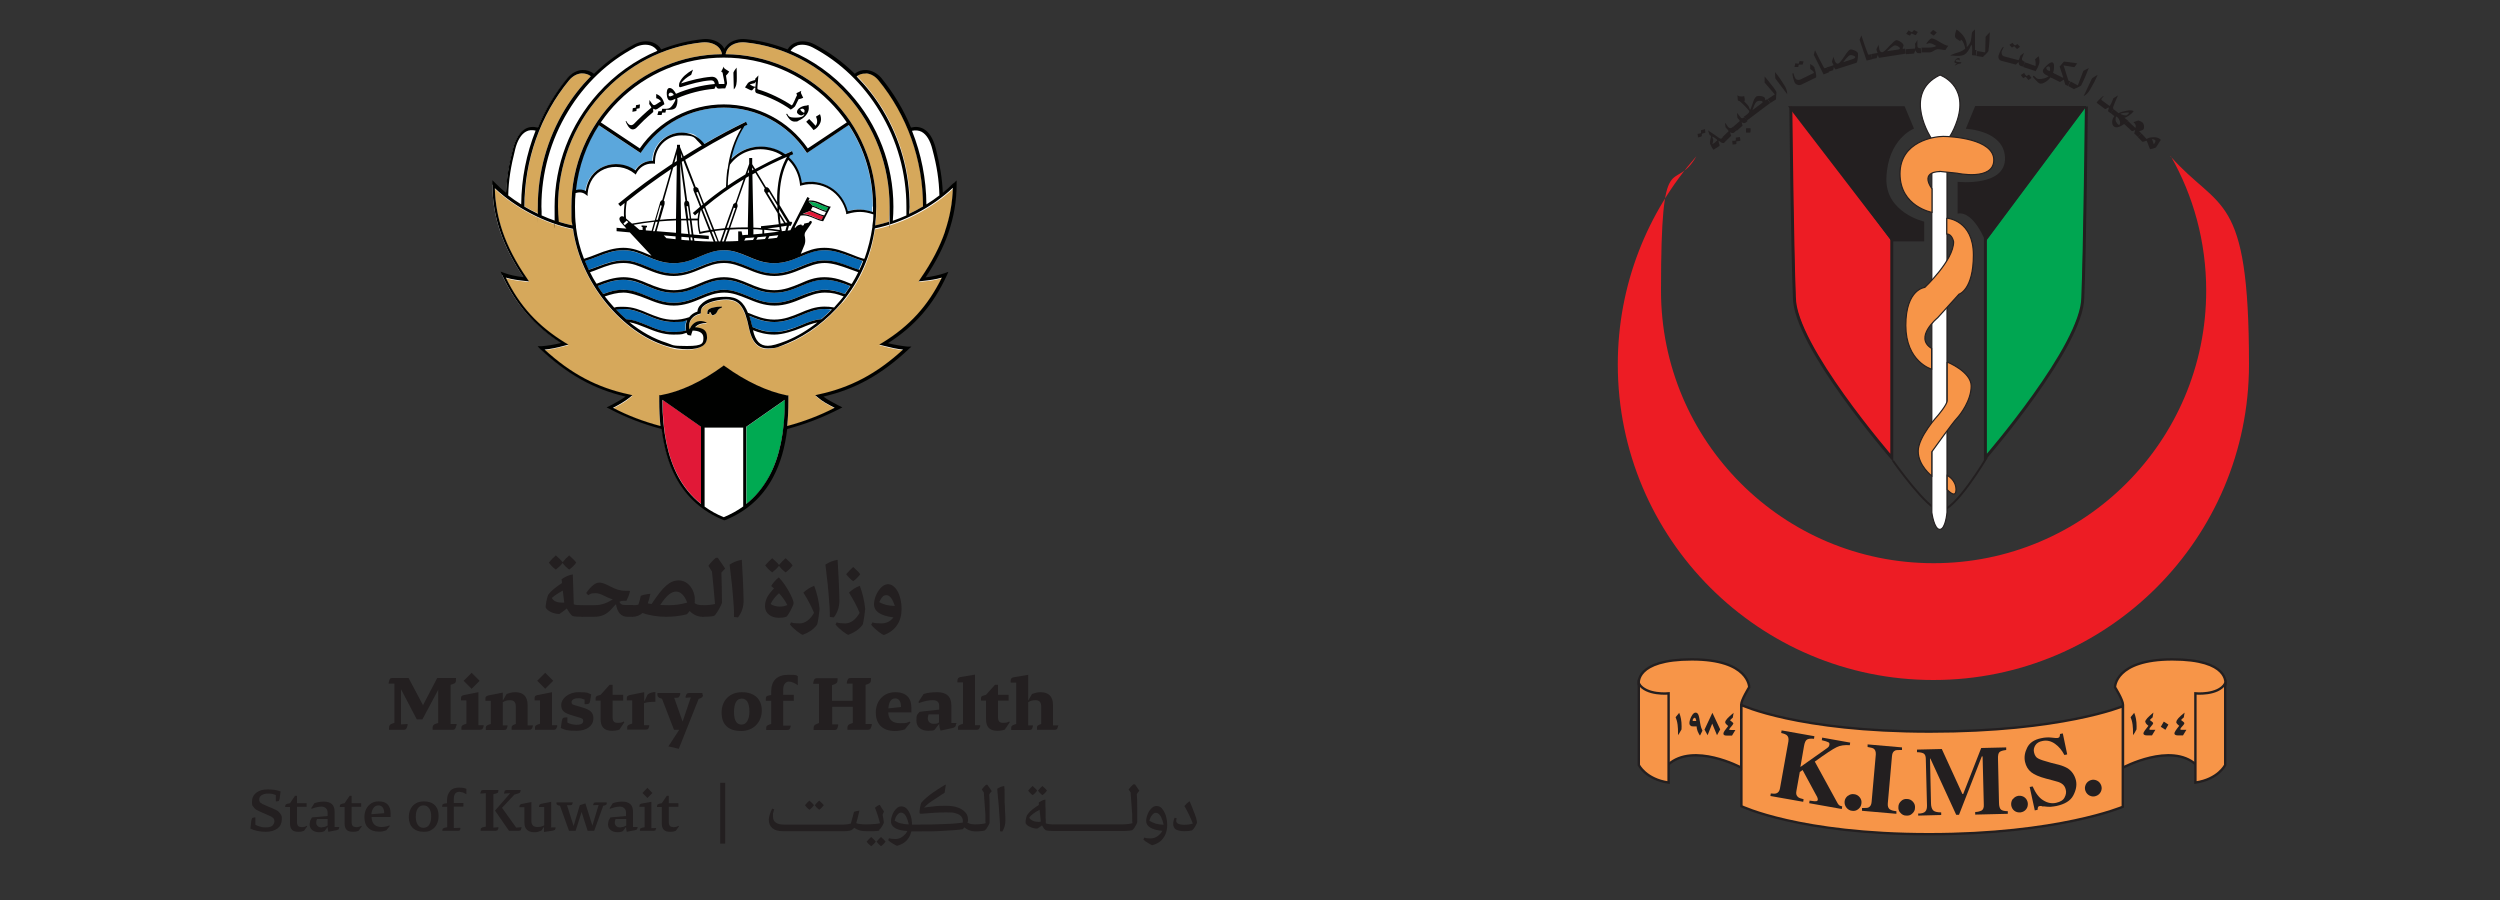 <?xml version="1.0" encoding="UTF-8"?>
<svg id="Layer_1" xmlns="http://www.w3.org/2000/svg" version="1.1" viewBox="0 0 1250 450">
  <rect x="0" y="0" width="1250" height="450" fill="#333333" stroke="none"/>
  <!-- Generator: Adobe Illustrator 29.8.2, SVG Export Plug-In . SVG Version: 2.1.1 Build 3)  -->
  <defs>
    <style>
      .st0 {
        stroke-width: 1px;
      }

      .st0, .st1, .st2, .st3, .st4 {
        stroke: #231f20;
      }

      .st0, .st3 {
        fill: none;
      }

      .st5, .st6 {
        fill: #231f20;
      }

      .st7, .st2 {
        fill: #fff;
      }

      .st8 {
        fill: #ed1c24;
      }

      .st9 {
        fill: #5ba7dc;
      }

      .st1 {
        stroke-width: 1.2px;
      }

      .st1, .st4 {
        fill: #f79548;
      }

      .st10 {
        fill: #00a651;
      }

      .st2, .st4 {
        stroke-width: .6px;
      }

      .st11 {
        fill: #00aa52;
      }

      .st12 {
        fill: #e11837;
      }

      .st13 {
        fill: #d6a85b;
      }

      .st6 {
        fill-rule: evenodd;
      }

      .st14 {
        fill: #0668b3;
      }

      .st3 {
        stroke-width: 1.5px;
      }

      .st15 {
        fill: #000100;
      }
    </style>
  </defs>
  <g>
    <path class="st7" d="M470.6,98.1v-1.7c-.4-7.2-1.4-13.7-3.6-22-1.2-4.7-3.2-7.9-5.8-9.3-1.7-.9-3.6-1.1-5.6-.6l-.7.2-.3-.7c-3.7-9-8.7-17.3-14.8-24.7-1.8-2.1-4.3-3.4-6.8-3.6-1.9-.1-3.8.5-5.3,1.7l-.6.5-.5-.5c-6-5.9-12.7-10.8-19.9-14.6-2.9-1.5-6-1.8-8.5-.9-1.7.6-3,1.7-3.8,3.1l-.4.6-.7-.3c-6.6-2.6-13.5-4.3-20.5-5.1-3.4-.3-6.5.5-8.6,2.4-.6.6-1.2,1.3-1.6,2l-.7,1.4-.7-1.4c-.4-.7-.9-1.4-1.6-2-2.1-1.9-5.2-2.7-8.6-2.4-7,.7-13.9,2.4-20.5,5.1l-.7.3-.4-.6c-.9-1.5-2.2-2.5-3.9-3.1-2.6-.9-5.7-.5-8.6.9-7.2,3.8-13.9,8.7-19.9,14.6l-.5.5-.6-.5c-1.5-1.2-3.3-1.8-5.3-1.7-2.5.1-5,1.4-6.8,3.6-6.1,7.4-11.1,15.7-14.8,24.6l-.3.7-.7-.2c-2.1-.5-4-.4-5.6.6-2.6,1.4-4.6,4.6-5.8,9.3-2.2,8.4-3.2,14.8-3.5,22.1v1.7c0,0-1.4-1-1.4-1-2-1.6-3.8-3.2-5.5-4.9,0,8.3,1.3,16.1,4,23.9,2.5,7.2,6.2,14.5,11.3,22.1l1,1.5-1.8-.2c-3.9-.5-7-1.1-9.7-2.1,6.8,14.7,15.8,25,29.1,33.5l1.7,1.1-1.9.5c-3.9.9-7,1.5-9.8,1.6,13.4,12.6,26.4,19.8,42.3,23.5l1.8.4-1.5,1.1c-2.2,1.6-4.6,2.9-7.2,4.2l-1,.5c8.1,4.3,16.8,7.7,26,10h.6c0,.1,0,.7,0,.7,1.1,9.3,3.5,17.3,7,23.9,5.2,9.7,13.1,16.8,23.6,21,10.4-4.2,18.4-11.2,23.6-21,3.5-6.6,5.9-14.6,7-23.9v-.6c0,0,.6-.1.6-.1,9.1-2.4,17.8-5.7,26-10.1l-1-.5c-2.6-1.4-5.1-2.7-7.2-4.2l-1.5-1.1,1.8-.4c15.8-3.7,28.9-10.9,42.3-23.5-2.8-.2-6-.7-9.8-1.6l-1.9-.5,1.7-1.1c13.3-8.5,22.3-18.9,29.1-33.5-2.7,1-5.8,1.6-9.7,2.1l-1.8.2,1-1.5c5.1-7.6,8.8-14.9,11.3-22.1,2.7-7.8,4-15.6,4-23.9-1.7,1.7-3.5,3.3-5.4,4.9l-1.3,1Z"/>
    <path class="st14" d="M336.8,161c-5.3,0-9.4-1.7-13.4-3.4-3.8-1.6-7.4-3.1-11.8-3.1s-2.4,0-3.6.3c1.6,1.7,3.3,3.3,5,4.8,3.7.3,7,1.6,10.4,3,4.1,1.7,8.2,3.4,13.3,3.4s4.1-.3,6.2-.8c-.2-.8-.2-1.5-.2-2,0-1.1.3-2.2.7-3.2-2.3.7-4.5,1-6.7,1"/>
    <path class="st14" d="M415.8,154.8c-1.2-.2-2.4-.3-3.5-.3-4.4,0-8,1.5-11.8,3.1-4,1.7-8.1,3.4-13.4,3.4s-8.8-1.5-12.5-3.1c.6,1.7,1,3.5,1.5,5.6,3.1,1.2,6.7,2.5,11,2.5s9.3-1.7,13.3-3.4c3.4-1.4,6.6-2.7,10.1-3,1.8-1.5,3.5-3.1,5.2-4.8"/>
    <path class="st14" d="M425.1,143h-.1c-4.1-1.6-7.9-3.1-12.8-3.1s-8,1.5-11.8,3.1c-4,1.7-8.1,3.4-13.4,3.4s-9.3-1.7-13.2-3.4c-3.8-1.6-7.4-3.1-11.9-3.1s-8.1,1.5-11.9,3.1c-3.9,1.7-8,3.4-13.2,3.4s-9.4-1.7-13.4-3.4c-3.8-1.6-7.4-3.1-11.8-3.1s-8.7,1.5-12.8,3.1h0c.9,1.4,1.8,2.7,2.7,4,3.5-1.3,6.6-2.1,10.2-2.1s7.9,1.5,11.8,3.1c4.1,1.7,8.2,3.4,13.3,3.4s9.2-1.7,13.2-3.4c3.9-1.6,7.6-3.1,11.9-3.1s8.1,1.5,11.9,3.1c4,1.6,8.1,3.4,13.2,3.4s9.3-1.7,13.3-3.4c3.9-1.6,7.5-3.1,11.8-3.1s6.7.8,10.2,2.1c1-1.3,1.9-2.6,2.7-4"/>
    <path class="st13" d="M454.9,103.3c0,.9,0,1.7-.1,2.5v1c2.3-1.1,4.6-2.3,6.8-3.7,0-23.3-8-45.7-22.4-63.2-1.7-2-3.9-3.1-6.2-3.3-1.6,0-3.2.4-4.5,1.4,4.9,5,9.2,10.6,13,16.7,8.8,14.6,13.5,31.4,13.5,48.5"/>
    <path class="st7" d="M469.7,97.7c-.2-7.7-1.3-14.4-3.5-23-1.1-4.4-3-7.5-5.4-8.8-1.4-.8-3-.9-4.8-.5,4.6,11.6,7.1,24.1,7.2,36.8,2.3-1.4,4.4-2.9,6.5-4.5"/>
    <path class="st7" d="M424.8,46.6c14,15.6,21.7,35.8,21.7,56.7s-.2,4.7-.3,7c2.3-.8,4.6-1.7,6.8-2.7,0-.7,0-1.3,0-1.9,0-.8.1-1.5.1-2.3,0-16.8-4.6-33.3-13.3-47.6-8.3-13.8-20-24.9-33.6-32.1-2.7-1.4-5.5-1.7-7.9-.9-1.4.5-2.5,1.4-3.3,2.6,11.1,4.7,21.3,11.9,29.7,21.3"/>
    <path class="st13" d="M415.8,49.4c7,7,12.5,15.2,16.3,24.2,4,9.4,6,19.4,6,29.7s-.2,6.6-.5,9.4c2.3-.5,4.5-1.1,6.8-1.8.2-2.5.4-5.1.4-7.6,0-20.5-7.5-40.3-21.2-55.6-13.5-15.1-31.5-24.5-50.9-26.5-3.1-.3-6,.5-7.9,2.2-1.1,1-1.8,2.3-2,3.7,10,.1,19.7,2.1,28.8,6,9.1,3.8,17.2,9.3,24.2,16.3"/>
    <path class="st14" d="M431.5,130.5c-2.3-.7-4.4-1.5-6.5-2.3-4.1-1.6-7.9-3.1-12.8-3.1s-8,1.5-11.8,3.1c-4,1.7-8.1,3.4-13.4,3.4s-9.3-1.7-13.2-3.4c-3.8-1.6-7.4-3.1-11.9-3.1s-8.1,1.5-11.9,3.1c-3.9,1.7-8,3.4-13.2,3.4s-9.4-1.7-13.4-3.4c-3.8-1.6-7.4-3.1-11.8-3.1s-8.7,1.5-12.8,3.1c-2,.8-4.1,1.6-6.4,2.3.6,1.5,1.2,2.9,1.9,4.4,1.5-.5,3-1.1,4.4-1.6,4.2-1.6,8.2-3.1,12.9-3.1s7.9,1.5,11.8,3.1c4.1,1.7,8.2,3.4,13.3,3.4s9.2-1.7,13.2-3.4c3.9-1.6,7.6-3.1,11.9-3.1s8.1,1.5,11.9,3.1c4,1.7,8.1,3.4,13.2,3.4s9.3-1.7,13.3-3.4c3.9-1.6,7.5-3.1,11.8-3.1s8.7,1.5,12.9,3.1c1.5.5,2.9,1.1,4.5,1.6.7-1.5,1.3-2.9,1.9-4.4"/>
    <path class="st11" d="M373.2,252c4.7-3.7,8.6-8.4,11.5-13.9,5.1-9.7,7.8-22.3,7.8-37.7v-.5l-19.3,13.5v38.6Z"/>
    <path class="st9" d="M436.4,103.3c0-14.7-4.2-28.7-12.1-40.8l-20.9,14-.5-.7c-9.2-13.8-24.6-22-41.1-22s-31.9,8.2-41.1,22l-.5.7-20.9-13.9c-6.4,9.8-10.4,20.9-11.6,32.6,1.8-.5,3.4-.3,4.9.5.7-5.7,3.9-10.1,8.9-12.3,5.2-2.2,11.3-1.5,15.8,1.9,1.8-3,5-4.8,8.5-4.8h.3c.1-7.8,6.5-14.1,14.3-14.1s7,1.3,9.7,3.8c.6.6,1.2,1.2,1.7,1.9,6.8-4,13.8-7.7,20.8-11.1l.7,1.5-1.4.7v.2c-3.2,4.7-5.3,10.2-6.7,16.4,4.9-5.2,12.1-7.5,19.4-5.9,2.8.6,5.4,1.7,7.6,3.3,1.1-.5,2.3-1,3.4-1.5l.6,1.5-1.6.7-.5.8,1.1,1.1c2.9,3.1,4.8,7.1,5.3,11.6,5-1.1,10.1-.3,14.4,2.3,4.3,2.7,7.3,6.9,8.6,11.9,4.4-1.2,7.9-1.1,12.6.4,0-.9,0-1.8,0-2.7"/>
    <path class="st7" d="M406.2,103.4l-.9,1.7c1,.3,2,.7,2.8,1.1h0c1.3.6,2.5,1.1,3.9,1.4l.9-1.7c-1.4-.3-2.6-.8-3.8-1.4-.9-.4-1.9-.9-3-1.2"/>
    <path class="st12" d="M401.6,107c2.1,0,3.9.8,5.6,1.6,1.2.5,2.5,1.1,3.8,1.3l.9-1.7c-1.4-.3-2.6-.8-3.8-1.4h0c-.9-.4-1.9-.9-3-1.2-1.2.4-2.3.8-3.5,1.4h.1"/>
    <path class="st7" d="M267.8,65.4c-1.8-.4-3.4-.2-4.8.5-2.4,1.3-4.3,4.3-5.4,8.8-2.3,8.7-3.3,15.4-3.5,23.1,2.1,1.6,4.2,3.1,6.5,4.5.1-12.8,2.6-25.3,7.2-36.9"/>
    <path class="st12" d="M331.3,200.4c0,15.4,2.6,28.1,7.8,37.7,2.9,5.5,6.8,10.2,11.5,13.9v-38.6l-19.3-13.5v.5Z"/>
    <path class="st13" d="M300.2,47.7c-13.7,15.3-21.2,35.1-21.2,55.6s.2,5.1.4,7.6c2.3.7,4.6,1.3,6.8,1.8-.3-2.8-.5-5.8-.5-9.4,0-10.3,2-20.3,6-29.7,3.8-9.1,9.3-17.2,16.3-24.2,7-7,15.2-12.5,24.2-16.3,9.1-3.9,18.8-5.9,28.8-6-.2-1.4-.9-2.7-2-3.7-1.9-1.7-4.8-2.5-7.9-2.2-19.4,2-37.4,11.4-50.9,26.5"/>
    <path class="st13" d="M358.5,155.9c-.4.8-1.1,1.8-2.6,1.8l-.8-1.5h-.4l-.3.9h-.7v-1c-.1-1,.5-1.7,2.2-2.1,1-.3,2.9-.6,4.7-.6v.5c-1.5.6-1.8,1.3-2.1,2M421.1,151.3c-7.6,9.1-17.3,16.5-27.3,20.6-4.6,1.8-7.6,2.6-10,2.6-4.8,0-7.8-3.2-9.2-9.7-1.2-5.8-2.5-9.3-4.1-11.5-1.7-2.3-4-3.3-7.4-3.3s-9.1.9-11.6,3.5c-.8.8-1.2,1.7-1.2,2.8v.7s-.6.2-.6.2c-3.1.8-5.2,3.2-5.2,6.1s0,1,.2,1.7l.3-.5.6-1.1c1.8-2.6,4.3-3.3,7.6-1.9v.3c-1.9,0-4.1.4-5.7,2.1,3.8.4,6,2.2,6,5.1s-3.3,5.9-9.8,5.9-7-.5-10.7-1.7c-10.7-3.3-21.3-10.9-29.9-21.4-8.9-10.9-14.8-24-16.6-37.1-13.9-2.8-28.7-10.5-39.1-20.3.2,7.5,1.5,14.6,3.9,21.7,2.6,7.6,6.6,15.3,12.2,23.4l1,1.5-1.8-.2c-4-.4-7.1-.9-9.8-1.7,6.9,14.1,16.1,24.2,29.6,32.5l1.7,1-1.9.5c-3.9,1-7.1,1.7-10,2,13.2,12.1,26.3,19,42.2,22.4l1.7.4-1.3,1.1c-2.4,2.1-5.3,3.6-8.4,5.2,7.4,3.8,15.4,6.9,23.7,9.1-.4-3.9-.6-8.1-.6-12.5v-2.8h.7c9.9-2,20.4-6.9,31.1-14.6l.5-.4.5.4c10.7,7.8,21.2,12.7,31.1,14.5h.7v2.9c0,4.4-.2,8.6-.6,12.5,8.2-2.2,16.2-5.2,23.8-9.1-3.1-1.6-5.9-3.2-8.4-5.2l-1.3-1.1,1.7-.4c15.9-3.4,29-10.3,42.2-22.4-2.9-.3-6.1-.9-10-2l-1.9-.5,1.7-1c13.5-8.3,22.7-18.3,29.6-32.5-2.8.8-5.9,1.4-9.8,1.7l-1.8.2,1-1.5c5.6-8.1,9.6-15.8,12.2-23.4,2.5-7.1,3.7-14.2,3.9-21.7-10.4,9.8-25.2,17.5-39,20.3-1.8,13.5-7.4,26.2-16.3,36.8"/>
    <path class="st7" d="M270.6,103.3c0,.8,0,1.6.1,2.4,0,.6,0,1.3,0,2,2.2,1,4.5,1.9,6.8,2.7-.2-2.3-.3-4.7-.3-7,0-21,7.7-41.1,21.7-56.7,8.4-9.4,18.6-16.6,29.7-21.3-.7-1.2-1.9-2.1-3.3-2.6-2.3-.8-5.2-.5-7.9.9-13.7,7.2-25.3,18.3-33.6,32.1-8.7,14.3-13.3,30.8-13.3,47.6"/>
    <path class="st11" d="M414.2,103.7c-1.3-.3-2.6-.8-3.8-1.3-1.9-.8-3.8-1.6-6.1-1.5.8.6,1.5,1.3,1.9,1.9,1.1.3,2.2.8,3.2,1.2,1.3.6,2.5,1.1,3.9,1.4l.9-1.7Z"/>
    <path class="st13" d="M269.1,106.9v-1.1c-.1-.8-.2-1.6-.2-2.5,0-17.1,4.7-33.9,13.5-48.5,3.7-6.1,8.1-11.7,13-16.7-1.3-1-2.9-1.5-4.5-1.4-2.3.1-4.5,1.3-6.2,3.3-14.4,17.5-22.4,39.9-22.4,63.2,2.2,1.3,4.5,2.5,6.9,3.6"/>
    <path class="st15" d="M401.1,54.3c.5,0,1.2.5,1.2,1.1l-.2,1c-.7-.1-1.9-1.1-1.9-1.7.1-.3.4-.3,1-.3M398.5,56.1c0,.7,1.2,1.5,2,1.6.5,0,1-.2,1.7-.7-.4,1.5-2.2,1.8-4.2,1.8s-3.1-.1-3.8-.9l-.7-1.1-.4.3c1.1,1.9,2.2,3.7,4.2,3.7s1.5-.3,2.2-.6c2.4-1,4.9-3.4,4.9-6.1s-.4-1.2-1.3-1.3c-2.1.1-4.7,1.6-4.6,3.2"/>
    <path class="st15" d="M406.8,65c1.1-.5,1.6-1.1,2-1.5,1.7-2,2.2-3.8,1.2-6.4l-2,1.2c.7,1.6.9,3.2-.2,4.6-1.1-1.2-2-2.3-3.2-3.4l-1.5,1.4c1.4,1.5,2.7,2.8,3.7,4.2"/>
    <path class="st15" d="M375,42.2l.9-.3,1.4-.3.6-.8c0,.5,0,1.1-.2,2.6-1-.1-1.7-.5-2.8-1.1h.1M377.5,43.8h.2c0,.1-.1,1.4-.1,1.4,0,.9.3,1.3,1.1,1.5,5.8,1.7,12,4.7,16.7,8.1.7-.5,2.1-1.3,2.3-2l1.6-3.2c1-.2,1.4-.3,2.3-.7l-1-2.1c-.2-.5-.2-.9.1-1.4l-2.5,1.2.3,1c-.6,1-1.8,4.5-2.6,5.1-4.7-3.1-11.3-6.4-16.9-8-.3-.1-.3-.4-.3-1.1l.5-5.9-1.6,1.7v.6c-1.9.5-3.2.9-3.7,1.6-.6.9-.9,1.3-1.4,2.1,1.8.9,2.8,1.5,3.2,1.5.7,0,1-1,1.6-1.4"/>
    <path class="st15" d="M336,47.9c-1,.5-1.6.3-1.7-.3-.1-.6.4-1.3.9-1.3s1.3.2,1.7,1.2l-.9.4ZM331.1,54.5l-.3,1.1h-1.6c0,0-.5,1.9-.5,1.9h2.1c0,0,.3-1.2.3-1.2h1.6c0,0,.3-1.4.3-1.4h.2c1.9.1,3.9.1,4.8-1.3.4-.7,1-2.7.6-4.5,5.6-2.4,12.2-4.2,18.6-4.7l.7-1.3h.1c.4,1,.8,1.3,1.8,1.2,1.1-.1,1.4-.1,2.3-.1h.5c.3-.9,1.1-2.2.9-2.9l-.5-3.5c.7-.7,1.1-1.2,1.6-2l-2-1.3c-.5-.3-.6-.5-.7-1.2l-1.3,2.5.7.5c.1,1.2,1.1,4.8.9,5.7-.9,0-1.9,0-2.8,0-.2-1.9-1.2-3.8-3.8-3.6-5,.4-10.1,1.7-15.1,3.3,1.2-1.7,2.8-3,5.1-4.3l.9-2.6c-3.4,2-5.4,3.8-6.5,6-.4.7-.5,1.3-.5,2s.4,1,1.1.7c4.8-1.5,9.8-3,14.7-3.3,1.3-.1,2,.6,2.1,1.8h0c-6.6.6-13.4,2.3-19.4,4.9-.8-1.5-1.9-2.9-3.2-2.9s-1.5,1.8-1.4,3.2c.2,3,1.3,3.6,3.4,2.6l.9-.4h0c0,.8-.3,1.4-.7,2-1.6,2.8-2.5,2.9-3.9,3h0s-2.1,0-2.1,0Z"/>
    <polygon class="st15" points="318.3 54.4 319.8 54.1 320 52.2 318 52.6 317.9 53.8 316.4 54.1 316.2 55.9 318.2 55.5 318.3 54.4"/>
    <path class="st15" d="M316.4,64.7c.7,0,1.4-.4,1.8-.8,3.1-3.2,4.2-4.3,8.4-7.9v-1.7c-.1,0,.3.2.3.2l.9.3.8-.3c.5-.3,2.6-1.8,3.6-2.4-.7-2.9-2-4.3-4.1-5.1v2.1c1,.3,1.6.7,2.4,1.5l-2.6,1.7-.8.3c-.9,0-1.4-1.4-2.4-2.6,0,.8,0,1.4-.1,2,.6.8,1.1,1.6,1.1,1.8-2.9,2.4-6.3,5.6-8.6,8-.6.6-1.1.8-1.6.8-.9,0-1.7-.8-2.4-2.1h-.3c.4,1.4,1.8,4.2,3.5,4.2"/>
    <path class="st15" d="M368.4,39.1c0-1.4,0-3.9-.1-5.3-.6.7-1.3,1.7-1.6,2.5l.2,8.4c1.4-1.3,1.5-3.6,1.5-5.6"/>
    <path class="st15" d="M472.5,115.8c-2.6,7.6-6.6,15.3-12.2,23.4l-1,1.5,1.8-.2c4-.4,7.1-.9,9.8-1.7-6.9,14.1-16.1,24.2-29.6,32.5l-1.7,1,1.9.5c3.9,1,7.1,1.7,10,2-13.2,12.1-26.3,19-42.2,22.4l-1.7.4,1.3,1.1c2.4,2.1,5.3,3.6,8.4,5.2-7.5,3.9-15.5,6.9-23.7,9.1.4-4,.6-8.1.6-12.5v-2.8h-.7c-9.9-2-20.4-6.9-31.1-14.6l-.5-.4-.5.4c-10.7,7.8-21.2,12.7-31.1,14.5h-.7v2.9c0,4.4.2,8.5.6,12.5-8.3-2.2-16.3-5.2-23.7-9.1,3.1-1.6,5.9-3.2,8.4-5.2l1.3-1.1-1.7-.4c-15.9-3.4-29-10.3-42.2-22.4,2.9-.3,6.1-.9,10-2l1.9-.5-1.7-1c-13.5-8.3-22.7-18.3-29.6-32.5,2.8.8,5.9,1.3,9.8,1.7l1.8.2-1-1.5c-5.6-8.1-9.6-15.8-12.2-23.4-2.4-7.1-3.7-14.2-3.9-21.7,10.4,9.8,25.2,17.5,39.1,20.3,1.8,13.1,7.7,26.2,16.6,37.1,8.6,10.5,19.2,18.1,29.9,21.4,3.7,1.2,7.1,1.7,10.7,1.7,6.5,0,9.8-2,9.8-5.9s-2.2-4.7-6-5.1c1.6-1.7,3.8-2.1,5.7-2.1v-.3c-3.2-1.4-5.8-.6-7.6,1.9l-.6,1.1-.3.5c-.2-.7-.2-1.2-.2-1.7,0-2.9,2.1-5.3,5.2-6.1l.7-.2v-.7c0-1.1.3-2,1.1-2.8,2.5-2.5,8.3-3.5,11.6-3.5s5.7,1,7.4,3.3c1.7,2.2,2.9,5.7,4.1,11.5,1.4,6.5,4.4,9.7,9.2,9.7s5.4-.8,10-2.6c10-4.2,19.7-11.5,27.3-20.6,8.8-10.6,14.4-23.4,16.3-36.8,13.9-2.8,28.6-10.5,39-20.3-.2,7.5-1.5,14.6-3.9,21.7M392.4,200.4c0,15.4-2.6,28.1-7.8,37.7-3,5.5-6.8,10.2-11.5,13.9v-38.6l19.3-13.5v.5ZM371.5,253.3c-2.9,2.1-6.1,3.8-9.6,5.3-3.5-1.4-6.7-3.2-9.6-5.3v-39.5h19.3v39.5ZM350.5,252c-4.7-3.7-8.6-8.4-11.5-13.9-5.1-9.6-7.8-22.3-7.8-37.7v-.5l19.3,13.5v38.6ZM257.6,74.6c1.1-4.4,3-7.5,5.4-8.8,1.4-.8,3-.9,4.8-.5-4.6,11.6-7.1,24.1-7.2,36.9-2.3-1.4-4.4-2.9-6.5-4.5.2-7.7,1.3-14.4,3.5-23.1M284.7,40c1.7-2,3.9-3.2,6.2-3.3,1.7,0,3.2.4,4.5,1.4-4.9,5-9.3,10.6-13,16.7-8.8,14.6-13.5,31.4-13.5,48.5s0,1.7.1,2.5v1.1c-2.3-1.1-4.6-2.3-6.8-3.6,0-23.3,8-45.7,22.4-63.2M317.5,23.7c2.7-1.4,5.5-1.7,7.9-.9,1.4.5,2.5,1.4,3.3,2.6-11.1,4.7-21.3,11.9-29.7,21.3-14,15.6-21.7,35.8-21.7,56.7s.2,4.7.3,7c-2.3-.8-4.6-1.7-6.8-2.7,0-.7,0-1.3,0-2,0-.8-.1-1.5-.1-2.4,0-16.8,4.6-33.3,13.3-47.6,8.3-13.8,20-24.9,33.6-32M351.1,21.2c3.1-.3,6,.5,7.9,2.2,1.1,1,1.8,2.3,2,3.7-10,.1-19.7,2.1-28.8,6-9.1,3.8-17.2,9.3-24.2,16.3-7,7-12.5,15.2-16.3,24.2-4,9.4-6,19.4-6,29.7s.2,6.6.5,9.4c-2.3-.5-4.5-1.1-6.8-1.8-.2-2.5-.4-5.1-.4-7.6,0-20.5,7.5-40.3,21.2-55.6,13.5-15.1,31.5-24.5,50.9-26.5M414.6,50.6c3.3,3.3,6.2,6.8,8.8,10.6l-19.5,13c-9.6-13.8-25.2-22-42-22s-32.5,8.2-42,22l-19.5-13c2.6-3.8,5.5-7.3,8.8-10.6,14.1-14.1,32.8-21.8,52.7-21.8,19.9,0,38.6,7.8,52.7,21.8M404.9,105.6c1.1.3,2.1.8,3,1.2h0c1.2.6,2.5,1.1,3.8,1.4l-.9,1.7c-1.3-.3-2.6-.8-3.8-1.3-1.7-.8-3.5-1.5-5.6-1.6h-.1c1.1-.5,2.3-1,3.5-1.4M413,106l-.9,1.7c-1.4-.3-2.6-.8-3.9-1.4h0c-.8-.4-1.8-.8-2.8-1.2l.9-1.7c1,.3,2,.7,3,1.2,1.2.5,2.4,1.1,3.8,1.4M409.4,104c-1-.5-2.1-.9-3.2-1.2-.5-.6-1.1-1.3-1.9-1.9,2.3-.2,4.2.6,6.1,1.5,1.2.5,2.4,1,3.7,1.3l-.9,1.7c-1.4-.3-2.6-.8-3.9-1.4M431.9,129.4c-2.3-.6-4.4-1.5-6.4-2.3-4.2-1.6-8.2-3.2-13.3-3.2s-8.2,1.5-11.8,3l1.9-4.6c.4-1.3.4-2.1.2-3.6-.4-1.3-.2-2.3.6-3.3l2.7-3.9c.3-.5,0-1.2-.7-1l-.4.3-.3.5-2.3.5-.2.8-.9.2-.4-.6-.8.2c-.9.2-1.6.7-2.1,1.5l-.4-.2,3-5.9c2.7-.4,4.7.5,6.9,1.4,1.3.6,2.7,1.2,4.2,1.4h.2s3.8-7.3,3.8-7.3h-.4c-1.4-.3-2.7-.9-4-1.5-2-.9-4.1-1.8-6.8-1.5l.6-1.2-1.1-.6-8.5,16.6-1.4.2.7-2.4h.9c0-.1.7-1.5.7-1.5l-.3-.5h-.9c0,.1-5.1-8.4-5.1-8.4-.1-3.2,0-6.2.3-8.9.6-5.2,1.9-9.7,4-13.7l.8.8c2.9,3.1,4.6,7.1,5.1,11.5v.7c0,0,.8-.2.8-.2,4.9-1.3,9.9-.6,14.1,2,4.2,2.6,7.1,6.8,8.2,11.7v.7c.1,0,.8-.2.8-.2,4.6-1.3,8-1.3,12.8.3,0,2.1-.2,3.9-.5,5.7h0v.6c-.8,5.4-2.1,10.6-3.9,15.7M287.7,96.6c1.9-.7,3.7-.5,5.2.7l.9.7v-1.2c.5-5.7,3.5-10.2,8.3-12.2,5-2.1,10.9-1.3,15.2,2.2l.6.5.3-.7c1.5-2.9,4.4-4.8,7.7-4.8h.9s.7.1.7.1v-.8s0-.3,0-.3c0-7.2,5.9-13.1,13.1-13.1s6.4,1.2,8.8,3.4c.5.5,1,1,1.5,1.6-3,1.8-6,3.6-9,5.5l-1.9-4.7v-1.1h-1.5v1.3s-2.4,8.2-2.4,8.2c-9.3,6.2-18.3,12.8-27,20l1.1,1.3c.7-.6,1.4-1.1,2.1-1.7-.3,2.3-.4,4.6-.3,6.9-.7-.4-1.4-.4-1.9.1-.8.8-.4,2.1,1.5,4,.6.6,1.1,1.2,1.6,1.8l-4.9-.4v1.7c-.1,0,6.6.6,6.6.6,3.7,4,7,7.5,10.9,11.7-.7-.3-1.3-.5-1.9-.8-3.7-1.6-7.6-3.2-12.2-3.2s-9.1,1.5-13.3,3.2c-2,.8-4.1,1.6-6.4,2.3-2-5.1-3.3-10.4-4-15.7v-.6h0c-.4-2.9-.5-6-.5-9.7s.1-4.5.3-6.7M388.6,101.1l-4-6.6-.2-.3-.8-.6h-.6s-4.7-7.8-4.7-7.8c4.9-2.7,9.9-5.1,15.2-7.4-2.5,4.3-4,9.3-4.6,15.1-.3,2.4-.4,4.9-.3,7.6M383.8,96.4l.4-.2.3-.3,4.2,6.9c0,.6,0,1.2,0,1.8l-5-8.2ZM380.5,112.9v1.1c-1.3,0-2.6-.2-3.8-.2l-.5-26.6,1.5-.8,4.7,7.8-.3.5v1c.1,0,.3.3.3.3l6.4,10.6c.1,1.8.3,3.6.6,5.5-3,.4-5.9.7-8.9,1M389.7,113.5l.2,1.5c-2.1-.3-4.2-.6-6.3-.8,2-.2,4-.4,6.1-.7M392.8,111.4l-3.2-5.2c0-.6,0-1.2-.1-1.8l4.2,6.9h-.9M390.3,111.8c-.2-1.3-.3-2.5-.4-3.7l2.1,3.5c-.6,0-1.1.2-1.7.2M392.7,115.4c-.6,0-1.2.2-1.8.2v-.2c-.2-.7-.3-1.4-.4-2.1.9-.1,1.7-.2,2.6-.4h.3s-.7,2.4-.7,2.4ZM327.9,110.9h.9c0,0-1.4,4.7-1.4,4.7h-.9c0,0,1.3-4.7,1.3-4.7ZM338.4,82.5l-.4,26.9c-2.7,0-5.4.2-8,.5l2.3-7.9v-.3c0,0,0-1,0-1l-.4-.4,4.7-16.5c.6-.4,1.2-.8,1.8-1.2M338.4,80.5l-1.2.8,1.2-4.3v3.5ZM337.8,118.2v1.4c-1.5-.2-3.1-.3-4.6-.5l-1.3-1.4,5.9.5ZM329,109.9h-.9c0,0,2.1-7.3,2.1-7.3l.4.2h.3s0,0,0,0l-2,7.1ZM329.7,110.7c2.7-.2,5.5-.4,8.3-.5v6.2c0,0-9.7-.8-9.7-.8l1.4-4.9ZM342.7,100.5l-.4.4-.2.9v.3s1,7.3,1,7.3c-.9,0-1.7,0-2.6,0l-.4-28h0s2.6,19.1,2.6,19.1ZM340.7,79l-.3-2.3.8,2-.5.3M347,93.7l-.3.4v1s.1.3.1.3l3.2,8c-1.2,1-2.4,2.1-3.6,3.1l1.1,1.2c.6-.5,1.2-1,1.8-1.6-.2,1.1-.4,2.1-.5,3.2-1.1,0-2.1,0-3.2,0l-1-7.6v-.3s-.5-.8-.5-.8l-.5-.2-2.7-19.5.8-.5,5.3,13.4ZM363.7,84.6c-.4,2.8-.6,5.8-.7,8.9-3.8,2.6-7.5,5.4-11,8.3l-2.8-7.2v-.3c-.1,0-.8-.7-.8-.7h-.5c0,0-5.3-13.7-5.3-13.7,9.2-5.8,18.6-11.2,28.1-15.9-3.5,5.8-5.9,12.8-6.9,20.7M376.1,82v-3h-1.5v2.9c0,0-1.9,5.3-1.9,5.3-3,1.8-6,3.7-8.8,5.6,0-2.8.3-5.5.7-8.2.1-.8.2-1.6.4-2.3,4.5-6.1,12-8.9,19.6-7.2,2.4.5,4.6,1.4,6.5,2.7-4.7,2.1-9.1,4.3-13.5,6.7l-1.5-2.4ZM376.1,83.7l.7,1.1-.7.4v-1.5ZM377.2,118.7l-.7,1.3c-1.5,0-2.9.2-4.4.3l.7-1.3c1.4,0,2.9-.2,4.4-.3M381.2,116.8c-1.5.1-3,.3-4.5.4v-2.6c1.5,0,3,.1,4.5.3v1.9ZM383.2,118.2l-.7,1.3c-1.5.1-3,.3-4.4.4l.7-1.3c1.5-.1,3-.3,4.5-.4M389.2,117.5l-.7,1.4c-1.5.2-3,.4-4.5.5l.7-1.3c1.5-.2,3-.3,4.5-.5M382.1,116.7v-1.8c2.5.2,5,.5,7.5.9-2.5.3-5,.6-7.5.9M350.6,105.1l3.9,10c-1.5.2-2.9.5-4.3.8-.9-3.5-.9-7,.1-10.6l.2-.2M350.7,102.9l-2.6-6.7h.4c0,0,.4-.3.4-.3l2.5,6.4-.7.6M356.3,114.9h-.9c0,.1-4.1-10.3-4.1-10.3l.7-.6,4.3,10.9ZM367.8,101.3l-1.2.8v.3c-.1,0-4.2,11.7-4.2,11.7-1.8.2-3.6.4-5.3.6l-4.5-11.3c6-5,12.4-9.6,19.2-13.7l-4,11.6ZM364.9,114.8c3-.2,6-.3,9.1-.2v2.8c-1,0-1.9.1-2.8.2l-.4-1.9h-1.7v4.8c-2.1.1-4.2.2-6.3.2l2.1-5.9ZM363.3,114l3.6-10.2.4.2h.4c0,0,0,0,0,0l-3.4,9.9h-.9M363,114.9h.9c0,0-2,5.8-2,5.8h-.9s2-5.8,2-5.8ZM358.6,120.7h-.9s-1.9-4.9-1.9-4.9h.9c0-.1,2,4.9,2,4.9ZM357.4,115.5c1.5-.2,3.1-.4,4.7-.5l-2,5.7h-.7l-2-5.2ZM373.8,86.6l.7-2v1.6s-.7.4-.7.4M374.4,88.2l-.5,25.5c-3,0-5.9,0-8.8.2l3.7-10.7v-.3c.1,0-.3-1.4-.3-1.4l4.4-12.5,1.5-.9M346.1,118.8l.2,1.4h-.9c0,0-.2-1.5-.2-1.5h.9ZM344.1,110.2h.8s.9,7,.9,7h-.9c0,0-.9-7-.9-7ZM344.4,118.7l.2,1.5c-1.3,0-2.6-.2-3.9-.3v-1.5s3.7.3,3.7.3ZM343.1,103.1h.3s.2,0,.2,0h.4c0-.1.9,6.2.9,6.2h-.8s-.8-6.2-.8-6.2ZM343.2,110.2l.9,6.8-3.5-.3v-6.5c.8,0,1.7,0,2.6,0M346.7,117.2l-.9-7c1,0,2,0,3,0,0,2.1.2,4.2.8,6.3v.4c.1,0,.5,0,.5,0,1.6-.4,3.2-.7,4.8-.9l1.9,4.8c-3.2,0-6.4-.2-9.6-.4l-.2-1.4,7.4.6v-1.7c.1,0-7.6-.6-7.6-.6ZM314.1,111.1l-1.7,1.5-.7-.8,1.6-1.5.8.7ZM313.3,109.5l-.3-.3c-.3-2.8-.1-5.6.4-8.4,7.2-5.8,14.6-11.2,22.2-16.3l-4.5,15.6-.5.2-.6.8v.3c0,0-2.6,8.8-2.6,8.8-3.9.4-7.7.9-11.4,1.6l-2.6-2.2ZM320.8,112.7v.8c0,0,.5,0,.5,0v1.5c-.1,0-1.6-.1-1.6-.1l-2.9-2.5c3.4-.6,6.8-1.1,10.3-1.5l-1.3,4.5-2.9-.2v-1.5c.1,0,.6,0,.6,0v-.8c0,0-2.7-.2-2.7-.2ZM299.4,62.6l20.9,13.9.5-.7c9.2-13.8,24.6-22,41.1-22s31.9,8.2,41.1,22l.5.7,20.9-14c7.9,12,12.1,26,12.1,40.8s0,1.8,0,2.7c-4.7-1.5-8.1-1.6-12.6-.4-1.3-5-4.3-9.3-8.6-11.9-4.3-2.6-9.4-3.5-14.4-2.3-.6-4.5-2.4-8.5-5.3-11.6l-1.1-1.1.5-.9,1.6-.7-.6-1.5c-1.1.5-2.3,1-3.4,1.5-2.3-1.6-4.8-2.7-7.6-3.3-7.3-1.6-14.5.7-19.4,5.9,1.3-6.2,3.5-11.7,6.5-16.4v-.2c.1,0,1.6-.7,1.6-.7l-.7-1.5c-7,3.4-14,7.1-20.8,11.1-.5-.7-1.1-1.3-1.7-1.9-2.6-2.4-6.1-3.8-9.7-3.8-7.8,0-14.2,6.3-14.3,14.1h-.3c-3.5,0-6.7,1.8-8.5,4.8-4.5-3.4-10.7-4.1-15.9-1.9-5,2.1-8.2,6.6-8.9,12.2-1.5-.8-3.2-1-4.9-.5,1.3-11.7,5.2-22.8,11.6-32.6M429.6,134.9c-1.6-.5-3.1-1.1-4.5-1.6-4.2-1.6-8.2-3.1-12.9-3.1s-7.9,1.5-11.8,3.1c-4.1,1.7-8.2,3.4-13.3,3.4s-9.2-1.7-13.2-3.4c-3.9-1.6-7.6-3.1-11.9-3.1s-8.1,1.5-11.9,3.1c-4,1.7-8.1,3.4-13.2,3.4s-9.3-1.7-13.3-3.4c-3.9-1.6-7.5-3.1-11.8-3.1s-8.7,1.5-12.9,3.1c-1.4.5-2.9,1.1-4.5,1.6-.7-1.5-1.3-2.9-1.9-4.4,2.3-.7,4.4-1.5,6.4-2.3,4.1-1.6,7.9-3.1,12.8-3.1s8,1.5,11.8,3.1c4,1.7,8.1,3.4,13.4,3.4s9.3-1.7,13.2-3.4c3.8-1.6,7.4-3.1,11.9-3.1s8.1,1.5,11.9,3.1c3.9,1.7,8,3.4,13.2,3.4s9.4-1.7,13.4-3.4c3.8-1.6,7.4-3.1,11.8-3.1s8.7,1.5,12.8,3.1c2,.8,4.2,1.6,6.5,2.3-.6,1.5-1.2,3-1.9,4.4M425.8,141.9h-.3c-4.2-1.8-8.2-3.3-13.3-3.3s-8.5,1.6-12.2,3.2c-3.9,1.6-7.9,3.3-12.9,3.3s-8.9-1.7-12.7-3.3c-3.8-1.6-7.6-3.2-12.4-3.2s-8.6,1.6-12.4,3.2c-3.8,1.6-7.8,3.3-12.7,3.3s-9-1.7-12.9-3.3c-3.7-1.6-7.6-3.2-12.2-3.2s-9.1,1.5-13.3,3.2h-.3c-1.2-1.8-2.2-3.7-3.2-5.7,1.5-.5,2.9-1,4.3-1.6,4.1-1.6,7.9-3,12.4-3s7.6,1.5,11.3,3c4.2,1.7,8.5,3.5,13.8,3.5s9.6-1.8,13.7-3.5c3.8-1.6,7.3-3,11.5-3s7.7,1.5,11.5,3c4.1,1.7,8.4,3.5,13.7,3.5s9.7-1.8,13.8-3.5c3.8-1.5,7.3-3,11.3-3s8.3,1.5,12.4,3c1.4.5,2.9,1.1,4.4,1.6-1,2-2,3.9-3.2,5.8M422.4,147c-3.5-1.3-6.7-2.1-10.2-2.1s-7.9,1.5-11.8,3.1c-4.1,1.7-8.2,3.4-13.3,3.4s-9.2-1.7-13.2-3.4c-3.9-1.6-7.6-3.1-11.9-3.1s-8.1,1.5-11.9,3.1c-4,1.7-8.1,3.4-13.2,3.4s-9.3-1.7-13.3-3.4c-3.9-1.6-7.5-3.1-11.8-3.1s-6.6.8-10.2,2.1c-.9-1.3-1.9-2.6-2.7-4h0c4.1-1.6,7.9-3.1,12.8-3.1s8,1.5,11.8,3.1c4,1.7,8.1,3.4,13.4,3.4s9.3-1.7,13.2-3.4c3.8-1.6,7.4-3.1,11.9-3.1s8.1,1.5,11.9,3.1c3.9,1.7,8,3.4,13.2,3.4s9.4-1.7,13.4-3.4c3.8-1.6,7.4-3.1,11.8-3.1s8.7,1.5,12.8,3.1h.1c-.9,1.4-1.8,2.7-2.7,4M343,165.2c-2.1.6-4.2.8-6.2.8-5.1,0-9.3-1.7-13.3-3.4-3.5-1.4-6.7-2.8-10.4-3-1.7-1.5-3.4-3.1-5-4.8,1.2-.2,2.4-.3,3.6-.3,4.4,0,8,1.5,11.8,3.1,4,1.7,8.1,3.4,13.4,3.4s4.4-.3,6.7-.9c-.5,1-.7,2-.7,3.2s0,1.2.2,2M343.7,167.1l.2.4,1.7.3v-.4c.2-.8.5-1.5.7-2.1,2.6,0,5.4.8,5.4,3.5s0,4.2-8.2,4.2-6.7-.5-10.2-1.6c-6.4-2-12.7-5.5-18.6-10.3,2.8.5,5.4,1.6,8.2,2.7,4.2,1.7,8.5,3.5,13.8,3.5s4.3-.3,6.6-.9l.3.8M416.8,153.7c-1.5-.3-3.1-.4-4.6-.4-4.6,0-8.5,1.6-12.2,3.2-3.9,1.6-7.9,3.3-12.9,3.3s-8.9-1.7-12.8-3.3h-.3c-2.1-5.4-5.2-8.1-10.9-8.1s-9.8.8-12.8,4c-1,1-1.5,2.1-1.6,3.4-1.7.5-3.1,1.5-4.1,2.8-2.7.9-5.2,1.3-7.7,1.3-5,0-9-1.7-12.9-3.3-3.7-1.6-7.6-3.2-12.2-3.2s-3.1.1-4.7.4c-.9-1-1.8-2.1-2.7-3.1-.7-.8-1.3-1.7-2-2.5,3.3-1.1,6.2-1.9,9.4-1.9s7.6,1.5,11.3,3c4.2,1.7,8.5,3.5,13.8,3.5s9.6-1.8,13.7-3.5c3.8-1.6,7.3-3,11.5-3s7.7,1.5,11.5,3c4.1,1.7,8.4,3.5,13.7,3.5s9.7-1.8,13.8-3.5c3.8-1.5,7.3-3,11.3-3s6.1.7,9.4,1.9c-.6.8-1.2,1.5-1.8,2.2-1,1.2-2,2.3-3,3.4M408.7,161.2c-4.9,3.9-10.1,7-15.5,9.2-4.4,1.7-7.2,2.5-9.3,2.5-3.9,0-6.2-2.4-7.4-7.8,3,1.2,6.5,2.2,10.7,2.2s9.7-1.8,13.8-3.5c2.6-1.1,5.1-2.1,7.8-2.6M410.6,159.6c-3.6.3-6.8,1.6-10.1,3-4.1,1.7-8.2,3.4-13.3,3.4s-7.9-1.2-11-2.5c-.5-2.1-1-4-1.5-5.6,3.7,1.6,7.6,3.1,12.5,3.1s9.4-1.7,13.4-3.4c3.8-1.6,7.4-3.1,11.8-3.1s2.4,0,3.5.3c-1.7,1.7-3.4,3.3-5.2,4.8M364.8,23.4c1.9-1.7,4.8-2.5,7.9-2.2,19.4,2,37.4,11.4,50.9,26.5,13.7,15.3,21.2,35.1,21.2,55.6s-.2,5.1-.4,7.6c-2.3.7-4.6,1.3-6.8,1.8.3-2.8.5-5.8.5-9.4,0-10.3-2-20.3-6-29.7-3.8-9.1-9.3-17.2-16.3-24.2-7-7-15.2-12.5-24.2-16.3-9.1-3.9-18.8-5.9-28.8-6,.2-1.4.9-2.7,2-3.7M398.4,22.8c2.3-.8,5.2-.5,7.9.9,13.7,7.2,25.3,18.3,33.6,32.1,8.7,14.3,13.3,30.8,13.3,47.6s0,1.6,0,2.4c0,.6,0,1.3,0,1.9-2.3,1-4.5,1.9-6.8,2.7.2-2.3.3-4.7.3-7,0-21-7.7-41.1-21.7-56.7-8.4-9.4-18.6-16.6-29.7-21.3.7-1.2,1.9-2.1,3.3-2.6M432.9,36.7c2.3.1,4.5,1.3,6.2,3.3,14.4,17.5,22.4,39.9,22.4,63.2-2.2,1.3-4.5,2.6-6.9,3.7v-1c.1-.8.2-1.6.2-2.5,0-17.2-4.7-33.9-13.5-48.5-3.7-6.1-8.1-11.7-13-16.7,1.3-1,2.9-1.5,4.5-1.4M460.8,65.9c2.4,1.3,4.3,4.3,5.4,8.8,2.3,8.6,3.3,15.3,3.5,23-2.1,1.6-4.2,3.1-6.5,4.5-.1-12.8-2.6-25.3-7.2-36.8,1.8-.4,3.4-.2,4.8.5M476.7,91.6c-1.7,1.7-3.4,3.3-5.3,4.8-.3-7.3-1.4-13.8-3.5-22.2-1.3-5-3.4-8.3-6.2-9.8-1.9-1-4-1.2-6.2-.6-3.7-9-8.8-17.4-14.9-24.9-2-2.3-4.7-3.7-7.4-3.9-2.1-.1-4.2.5-5.8,1.9-6-5.9-12.8-10.9-20.1-14.7-3.1-1.6-6.4-2-9.2-1-1.9.6-3.4,1.9-4.3,3.5-6.6-2.6-13.6-4.4-20.7-5.1-3.6-.4-7,.6-9.2,2.6-.7.7-1.3,1.4-1.7,2.2-.4-.8-1-1.6-1.7-2.2-2.2-2-5.6-3-9.2-2.6-7.1.7-14.1,2.5-20.7,5.1-.9-1.6-2.4-2.8-4.3-3.5-2.8-1-6.1-.6-9.2,1-7.3,3.9-14.1,8.8-20.1,14.7-1.7-1.3-3.7-2-5.8-1.9-2.7.1-5.4,1.6-7.4,3.9-6.2,7.5-11.2,15.9-14.9,24.9-2.3-.6-4.4-.4-6.2.6-2.8,1.6-4.9,4.9-6.2,9.8-2.2,8.3-3.2,14.9-3.5,22.2-1.9-1.5-3.7-3.2-5.4-4.9l-1.4-1.4v2c0,8.4,1.3,16.3,4.1,24.2,2.5,7.3,6.3,14.6,11.4,22.3-3.9-.5-6.8-1.1-9.5-2.1l-1.9-.7.8,1.8c6.9,14.8,16,25.3,29.4,33.9-3.8.9-6.9,1.4-9.7,1.6h-2c0,.1,1.4,1.5,1.4,1.5,13.5,12.6,26.7,20,42.6,23.7-2.1,1.5-4.6,2.8-7.1,4.2l-1,.5-1.4.7,1.4.7c8.1,4.3,16.9,7.7,26.1,10.1,1.2,9.4,3.5,17.5,7.1,24.2,5.3,9.9,13.4,17.1,24,21.4h.3c0,.1.3,0,.3,0,10.6-4.3,18.7-11.4,24-21.4,3.6-6.7,6-14.8,7.1-24.2,9.1-2.4,17.9-5.8,26.2-10.1l1.4-.7-1.4-.7-1-.5c-2.6-1.4-5-2.6-7.1-4.2,16-3.7,29.2-11.1,42.6-23.7l1.4-1.3h-2c-2.8-.3-5.9-.8-9.7-1.7,13.4-8.6,22.6-19.1,29.4-33.9l.8-1.8-1.9.7c-2.7.9-5.7,1.6-9.5,2.1,5.1-7.7,8.9-15,11.4-22.3,2.7-7.9,4.1-15.8,4.1-24.2v-2l-1.4,1.4Z"/>
    <path class="st15" d="M356,153.9c-1.6.5-2.3,1.1-2.3,2.1v1h.8l.3-.9h.4l.8,1.5c1.4,0,2.2-.9,2.6-1.8.3-.7.6-1.4,2.3-2v-.5c-1.9,0-3.8.3-4.8.6"/>
  </g>
  <g>
    <g>
      <rect class="st5" x="360.1" y="391.4" width="2.5" height="30.4"/>
      <path class="st5" d="M409.6,404.9c1-.7,1.7-1.5,2.3-2.3-.4-.5-1.1-1.3-2.3-2.3-.6.5-1.4,1.3-2.2,2.3.6.9,1.4,1.7,2.2,2.3"/>
      <path class="st5" d="M404.7,404.9c1-.7,1.7-1.5,2.3-2.3-.4-.5-1.1-1.3-2.3-2.3-.6.5-1.4,1.3-2.2,2.3.6.9,1.4,1.7,2.2,2.3"/>
      <path class="st5" d="M435.6,418.5c-.6.5-1.4,1.3-2.3,2.3.6.9,1.4,1.6,2.3,2.3,1-.7,1.7-1.5,2.3-2.3-.4-.5-1.1-1.3-2.3-2.3"/>
      <path class="st5" d="M440.5,418.5c-.6.5-1.4,1.3-2.2,2.3.6.9,1.4,1.6,2.2,2.3,1-.7,1.7-1.5,2.3-2.3-.4-.5-1.1-1.3-2.3-2.3"/>
      <path class="st5" d="M439.5,415l.9-.9c.4-.6.8-1.2,1.1-1.8.3-.6.5-1,.4-1.3-.1-1.1-.3-2.3-.6-3.6l.7-1.7c-.7-.9-1.4-2-2.1-3.3-.9.3-1.7.8-2.4,1.5.6,1.4,1,2.8,1.5,4.2.4,1.3.7,2.4,1,3.5-.7.2-1.5.3-2.6.4-1.2.1-2.6.2-4.3.2h0c-1.1,0-2.2,0-3.2-.2-.7-.1-1.3-.2-1.8-.4l.3-1c.4-1.3.8-3,1.3-5.3-1.2.2-2.1.4-2.7.6-.5,2.1-1.1,4-1.6,5.9-1.1.3-2.3.5-3.7.5h-29.5c-1.9,0-3.4-.3-4.3-1-1-.7-1.4-1.7-1.4-3.1v-1.5c.2-.5.4-1.2.6-2l-1-.4c-.5.9-.9,1.9-1.2,2.9-.3,1-.5,1.8-.5,2.6,0,1.9.6,3.3,1.8,4.3,1.2,1,2.9,1.5,5.2,1.5h30.3c1.1,0,2,0,2.8-.2.8-.1,1.4-.4,1.9-.8l.7-.7c.7.5,1.5.9,2.4,1.2,1.2.4,2.4.5,3.7.5h0s0,0,0,0c1.4,0,2.7,0,3.8,0,1.2,0,2-.2,2.7-.3"/>
      <path class="st5" d="M450.4,411.7c-1.2-.3-2.2-.8-3.1-1.4.3-1.1.7-2.1,1.3-2.8.6-.8,1.2-1.2,2-1.2s1.8.7,2.5,2c.5,1,.9,2.3,1.3,3.9-1.5,0-2.8-.2-3.8-.5M493.2,392.2l-1.2,1.2-1.1,1.3,1,1.5c.4,4.9.6,8.6.8,11,0,.8,0,1.5,0,2.3,0,.7,0,1.4.1,2.1-.6.2-1.3.3-2.1.4-1,.1-2,.2-3,.2h0s0,0,0,0c-1.1,0-2-.1-2.7-.3l-1.3-.6.3-.7v-.4c0,0,0-.5,0-.5,0-1.3-.4-2.5-1.3-3.5-.9-1-2.1-1.8-3.7-2.4-1.6-.6-3.6-.9-5.9-.9s-4.1,0-6.3.3c-2,.2-3.5.4-4.8.6,1.2-1.2,2.4-2.3,3.7-3.1,1.3-.9,3-2,5-3.3l1.6-1,.6-3.9-.2-.2c-2.7,1.6-5,3.1-6.8,4.4-1.9,1.4-3.6,2.8-5.1,4.5-.2.2-.5.9-.7,2.1-.2,1.2-.4,2.3-.3,3.3l.5.3c5.4-.5,9.7-.7,12.9-.7s3.4.1,4.5.4c1.1.3,2,.7,2.5,1.2.6.5,1,1.2,1.2,2.1v1.4c-2,.3-4.9.6-8.6.7-4,.2-8.8.3-14.3.3h-2.5c0-1.5-.2-3-.6-4.3-.5-1.5-1.1-2.6-1.9-3.5-.8-.9-1.7-1.3-2.8-1.3s-1.8.4-2.6,1.2c-.8.8-1.5,1.8-1.9,3-.5,1.2-.7,2.3-.7,3.3,0,1.5.8,2.7,2.5,3.6,1.4.7,3.4,1.1,5.7,1.2l-.8,1.3c-.7.8-1.5,1.5-2.4,2-.9.5-1.9.7-2.9.7s-2.2-.1-3.1-.4l-.4,1c.6.6,1.4,1.2,2.5,1.8,1,.6,1.7,1,1.9,1,1.5-.4,2.9-1,4-1.9,1.1-.9,2-2.1,2.6-3.5l.6-1.8h2.8c5.1,0,9.6,0,13.5-.3,3.9-.2,7-.4,9.4-.8l.8-.9c.8.6,1.5,1.1,2.3,1.4,1,.4,2,.6,3,.6h0s0,0,0,0c.9,0,1.8,0,2.6-.1.8,0,1.6-.2,2.2-.3l.9-.9c.4-.6.7-1.2,1.1-1.8.3-.6.5-1.1.5-1.3,0-1.4,0-2.8,0-4,0-1.2,0-2.5,0-3.7,0-2.4,0-4.4-.2-6.3l.5-.8.4-.5.4-.4-2.2-3.2h-.6Z"/>
      <path class="st5" d="M502.3,400.8c0-1.3,0-2.7,0-4.1,0-1.4,0-2.6-.2-3.7-1.3.2-2.5.7-3.5,1.4.3,3.3.6,6.2.8,8.8.2,2.5.4,5.5.6,8.9,0,1.4.1,2.6,0,3.5l1.1.2c1.1-1.6,1.6-3.5,1.6-5.6,0-1.9-.1-3.5-.2-4.9,0-1.4-.1-2.8-.2-4.3"/>
      <path class="st5" d="M516.3,397.6c1-.7,1.7-1.5,2.3-2.3-.4-.5-1.1-1.3-2.3-2.3-.6.5-1.4,1.3-2.2,2.3.6.9,1.4,1.7,2.2,2.3"/>
      <path class="st5" d="M521.2,397.6c1-.7,1.7-1.5,2.3-2.3-.4-.5-1.1-1.3-2.3-2.3-.6.5-1.4,1.3-2.2,2.3.6.9,1.4,1.7,2.2,2.3"/>
      <path class="st5" d="M519.1,410.9c-1.1,0-2-.2-2.9-.6-.7-.4-1.2-.8-1.6-1.4.5-.8,1.2-1.5,2.2-2.2.8-.6,1.8-1.2,3-1.8,0,.9.2,1.5.2,1.8l.4,4.1-1.3.2M566.6,392.2l-1.2,1.2-1.1,1.3,1,1.5c.4,4.9.6,8.6.8,11,0,.8,0,1.5,0,2.3,0,.7,0,1.4.1,2.1-.6.2-1.3.3-2.1.4-1,.1-2,.2-3,.2h-34.5c-1.6,0-2.8-.2-3.7-.5,0-1,0-2-.1-3,0-1,0-2,0-2.9,0-1,0-2-.1-3,0-1,0-2,0-3-.6,0-1.2.3-1.7.5l-1.6.9v1.3c-1.1.7-2.3,1.5-3.3,2.3-1.2,1-2,1.9-2.6,2.8l-.4,1.2-.3,1.7v1.1c.4.8,1.2,1.4,2.3,1.9,1.1.5,2.3.8,3.5.8,1-.5,1.7-1.1,2.4-1.6l.9,1.5.9.9c1,.3,2.4.4,4,.4h34.5c.9,0,1.8,0,2.6-.1.8,0,1.6-.2,2.2-.3l.9-.9c.4-.6.7-1.2,1.1-1.8.3-.6.5-1.1.5-1.3,0-1.4,0-2.8,0-4,0-1.2,0-2.5,0-3.7,0-2.4,0-4.4-.2-6.3l.5-.8.4-.5.4-.4-2.2-3.2h-.6Z"/>
      <path class="st5" d="M577.6,411.7c-1-.3-2-.8-2.9-1.3.3-1.2.7-2.1,1.3-2.8.6-.8,1.2-1.2,2-1.2s1.8.7,2.5,2c.5,1,1,2.4,1.3,4-1.7-.1-3.1-.3-4.1-.6M581.1,404.3c-.8-.8-1.7-1.3-2.8-1.3s-1.8.4-2.6,1.2c-.8.8-1.5,1.8-1.9,3-.5,1.2-.7,2.3-.7,3.3,0,1.5.8,2.6,2.2,3.4,1.4.8,3.4,1.3,5.9,1.5l-.7,1.1c-.7.8-1.5,1.5-2.4,2-.9.5-1.9.7-2.9.7s-2.2-.1-3.1-.4l-.4,1c.6.6,1.4,1.2,2.5,1.8,1,.6,1.7,1,1.9,1,1.5-.4,2.9-1,4-1.9,1.1-.9,2-2.1,2.6-3.5.6-1.4.9-2.9.9-4.5s-.2-3.4-.7-4.9c-.5-1.5-1.1-2.6-1.9-3.5"/>
      <path class="st5" d="M597.2,406.6c-.7-1.9-1.5-4-2.4-6-.9.6-1.8,1.4-2.6,2.4.9,1.6,1.8,3.2,2.5,4.8.7,1.5,1.3,2.8,1.7,4-.5.1-1.1.3-1.8.4-.8.1-1.6.2-2.4.2-1.3,0-2.3-.2-3-.5-.7-.3-1.1-.8-1.1-1.5l.2-1.3-1-.2c-.5,1.1-.7,2.2-.7,3.2s.5,2.2,1.5,2.7c1,.5,2.3.8,4.1.8s2.6-.1,3.8-.4l.9-.9c.4-.6.8-1.2,1.1-1.8.3-.6.5-1.1.5-1.3-.1-1.1-.5-2.6-1.2-4.5"/>
      <path class="st5" d="M139.2,405.7c-.7-.5-1.7-1-2.9-1.5l-3.3-1.4c-1.3-.5-2.2-1-2.7-1.4-.5-.4-.7-1-.7-1.6,0-.9.4-1.7,1.2-2.2.8-.5,1.8-.8,3.2-.8s1.6,0,2.3.2l1.6.5v3.2h.5c0,0,1-.2,1-.2l.4-1,.5-3.8c-1.9-.7-4-1-6.4-1s-4.2.5-5.7,1.6c-1.4,1.1-2.2,2.6-2.2,4.6s.2,1.8.6,2.4c.4.6.9,1.2,1.6,1.6.7.4,1.7.9,2.9,1.4l3,1.3c1.3.5,2.1,1,2.5,1.4.4.4.6,1,.6,1.7s-.4,1.6-1.1,2.2c-.8.6-1.8.8-3.2.8s-1.9-.1-2.9-.4c-.8-.2-1.6-.5-2.3-.9v-3.7h-.6s-1,.3-1,.3l-.4,1.1-.5,4.2c1,.5,2.2.9,3.6,1.2,1.5.3,2.8.4,4.1.4,2.5,0,4.4-.6,5.9-1.7,1.4-1.1,2.1-2.6,2.1-4.5s-.1-1.7-.4-2.3c-.3-.6-.8-1.2-1.4-1.7"/>
      <path class="st5" d="M150.6,413.5c-.7,0-1.3-.2-1.6-.6-.3-.4-.5-1-.5-1.9v-7.6h4.8v-1.8h-4.8v-3.7h-1l-2.5,3.7-1.4.3-.8.4-.2.8v.4h2.4v8.2c0,1.4.3,2.5,1,3.2.7.7,1.7,1,3.2,1s2-.2,2.8-.5l1.6-2.2-.2-.3c-.8.5-1.8.7-2.8.7"/>
      <path class="st5" d="M162.5,413.4l-1.7.3c-.9,0-1.5-.2-2-.7-.5-.5-.7-1-.7-1.7s.1-1.1.4-1.8h5.3v3.3h0s-1.3.6-1.3.6M167.3,413.4v-7.6c0-1.7-.5-3-1.4-3.8-.9-.8-2.3-1.2-4-1.2s-3.3.3-4.7.8l-1.6,2.5.2.3c1.8-.7,3.5-1.1,5-1.1s3,1,3,2.9v1.8l-7.8.7-.9,1.6-.3,1.8c0,1.2.4,2.2,1.3,2.9.8.7,2,1.1,3.4,1.1s2.1-.2,2.8-.6l1.5-2c0,.8.2,1.6.4,2.4l4.1-.8,1-.4.3-.9v-.3h-2.4Z"/>
      <path class="st5" d="M177.9,413.5c-.7,0-1.3-.2-1.6-.6-.3-.4-.5-1-.5-1.9v-7.6h4.8v-1.8h-4.8v-3.7h-1l-2.5,3.7-1.4.3-.8.4-.2.8v.4h2.4v8.2c0,1.4.3,2.5,1,3.2.7.7,1.7,1,3.2,1s2-.2,2.8-.5l1.6-2.2-.2-.3c-.8.5-1.8.7-2.8.7"/>
      <path class="st5" d="M189.2,402.7c1,0,1.7.4,2.2,1.1.5.7.7,1.6.7,2.8l-6.4.5c.1-1.2.4-2.1.9-2.9.6-1,1.5-1.5,2.6-1.5M189.3,400.7c-1.4,0-2.6.3-3.7,1-1.1.7-1.9,1.6-2.5,2.8-.6,1.2-.9,2.6-.9,4.1,0,2.3.6,4.1,1.9,5.3,1.3,1.3,3,1.9,5.3,1.9s1.4,0,2.1-.2c.7-.1,1.3-.3,1.7-.5l1.7-2.1-.2-.3c-.6.3-1.3.5-2,.6-.7.1-1.3.2-1.8.2-1.7,0-2.9-.4-3.8-1.3-.8-.8-1.3-2.1-1.3-3.7h9.5v-1.7c0-1.9-.4-3.4-1.4-4.5-1-1.1-2.5-1.6-4.5-1.6"/>
      <path class="st5" d="M214.6,412.4c-.7,1-1.7,1.5-2.9,1.5s-2.1-.5-2.8-1.5c-.7-1-1-2.3-1-4s.3-3.2,1-4.2c.7-1,1.7-1.5,2.9-1.5s2.1.5,2.8,1.5c.7,1,1,2.4,1,4.1s-.4,3.1-1,4.1M211.9,400.7c-1.5,0-2.9.3-4,1-1.1.6-2,1.6-2.6,2.8-.6,1.2-.9,2.6-.9,4.1,0,2.3.7,4.1,2,5.4,1.3,1.2,3.1,1.9,5.4,1.9s2.8-.3,4-1c1.1-.6,2-1.6,2.6-2.8.6-1.2.9-2.6.9-4.2,0-2.2-.6-4-1.9-5.3-1.3-1.3-3.1-1.9-5.4-1.9"/>
      <path class="st5" d="M225.1,395.5c-1,1.1-1.6,2.6-1.6,4.7v1.4l-1.4.2-.8.4-.2.8v.4h2.5v10.2l-1.4.3-.8.4-.2.7v.4h7.9l.8-.2.3-.8v-.5c0,0-3.3.1-3.3.1v-10.7h4.8v-1.8h-4.8v-1.8c0-1.3.2-2.3.7-2.9.5-.6,1.2-.9,2.1-.9l1.7.3,1.8.9v-2.7c-1-.4-2.2-.6-3.6-.6-2,0-3.5.5-4.5,1.6"/>
      <polygon class="st5" points="251 403.9 257.2 397.3 259.2 396.7 260 396.3 260.3 395.4 260.3 395 253.2 395 252.4 395.3 252.1 396.4 252 396.8 255.1 396.6 247.5 405.3 254.5 415.4 259.5 415.4 260.3 415.2 260.7 414.1 260.8 413.6 258.1 413.8 251 403.9"/>
      <polygon class="st5" points="246.7 397.1 248.2 396.7 249 396.3 249.2 395.4 249.2 395 241.4 395 240.6 395.3 240.2 396.4 240.2 396.8 242.9 396.6 242.9 413.3 241.2 413.7 240.5 414.1 240.3 415 240.3 415.4 248 415.4 248.8 415.1 249.2 414.1 249.2 413.6 246.7 413.8 246.7 397.1"/>
      <path class="st5" d="M275.6,413.4v-12.5l-5,1-.8.4-.3.8v.4h2.6v9.2l-1.5.6c-.7.2-1.3.2-2,.2s-1.6-.2-2.1-.7c-.5-.5-.8-1.2-.8-2.2v-9.6l-5,1-.7.4-.3.8v.4h2.5v7.6c0,1.6.4,2.9,1.3,3.7.9.8,2,1.2,3.5,1.2s1.3,0,2-.2l1.7-.6,1.3-1.9v2.6l4.5-.7,1-.4.3-.8v-.4h-2.4Z"/>
      <polygon class="st5" points="297.8 401.2 297 401.4 296.6 402.2 296.6 402.6 299.3 402.5 296.2 412.8 292.7 401.7 289.9 402.6 286.8 413 283.5 402.6 285.2 402.6 286 402.4 286.3 401.6 286.4 401.2 278.3 401.2 278.2 401.6 278.4 402.3 279.2 402.7 280 402.9 284.5 415.4 287.8 415.4 290.8 406 293.8 415.4 297.1 415.4 301.6 402.9 302.4 402.7 303.2 402.3 303.4 401.6 303.3 401.2 297.8 401.2"/>
      <path class="st5" d="M311.8,413.4l-1.7.3c-.9,0-1.5-.2-2-.7-.5-.5-.7-1-.7-1.7s.1-1.1.4-1.8h5.3v3.3h0s-1.3.6-1.3.6M316.5,413.4v-7.6c0-1.7-.5-3-1.4-3.8-.9-.8-2.3-1.2-4-1.2s-3.3.3-4.7.8l-1.6,2.5.2.3c1.8-.7,3.5-1.1,5-1.1s3,1,3,2.9v1.8l-7.8.7-.9,1.6-.3,1.8c0,1.2.4,2.2,1.3,2.9.8.7,2,1.1,3.4,1.1s2.1-.2,2.8-.6l1.5-2c0,.8.2,1.6.4,2.4l4.1-.8,1-.4.3-.9v-.3h-2.4Z"/>
      <polygon class="st5" points="325.7 400.9 320.7 401.8 319.9 402.2 319.7 403 319.7 403.4 322.3 403.4 322.3 413.6 320.9 413.9 320.1 414.3 319.9 415 320 415.4 326.9 415.4 327.7 415.2 328 414.4 328.1 414 325.7 414.1 325.7 400.9"/>
      <polygon class="st5" points="326.2 396.5 323.7 393.9 321.2 396.5 323.7 399 326.2 396.5"/>
      <path class="st5" d="M336.5,413.5c-.7,0-1.3-.2-1.6-.6-.3-.4-.5-1-.5-1.9v-7.6h4.8v-1.8h-4.8v-3.7h-1l-2.5,3.7-1.4.3-.8.4-.2.8v.4h2.4v8.2c0,1.4.3,2.5,1,3.2.7.7,1.7,1,3.2,1s2-.2,2.8-.5l1.6-2.2-.2-.3c-.8.5-1.8.7-2.8.7"/>
    </g>
    <g>
      <path class="st5" d="M281,301.3h1.1c0,0-.7-6-.7-6-2.2,1.2-4.2,2.5-5.5,3.7,1,1.6,2.5,2.3,5.1,2.3M274.4,281.3c1.2-1.4,2.3-2.6,3.5-3.6,1.5,1.3,2.7,2.4,3.4,3.4,1.1-1.3,2.2-2.5,3.3-3.4,1.6,1.4,2.8,2.6,3.5,3.6-.9,1.3-2.1,2.5-3.5,3.5-1.3-1-2.4-2-3.3-3.3-.9,1.2-2.1,2.3-3.4,3.3-1.4-1-2.5-2.2-3.5-3.5M291.5,303v5l-.4.4c-2,0-3.8-.1-4.8-.4-.6-.2-1.9-2-2.9-3.8-1.2,1.1-2.6,2-3.7,2.8-2.7,0-5.9-1.4-6.8-3.1-.3-.7.6-5.7,1.4-6.8,1.2-1.6,3.8-3.7,6.7-5.6,0-.6-.1-1.2-.2-1.9,1.8-1.2,3.3-2,5.6-2.4l.5,15c.9.3,2.2.4,4.1.4l.4.4"/>
      <path class="st5" d="M316.7,303v5l-.4.4h-2.5c-3.3,0-5.2-2.3-5.8-6.3-2.5,2.3-4.3,6.3-11,6.3h-5.9l-.4-.4v-5l.4-.4h5.9c4.7,0,7.1-1.6,9.4-2.9-3.7-1.1-5.8-3.1-8.6-3.1s-2.5.4-3.7,1l-1-1.1c2.4-3.4,4.6-5.2,6.4-5.2,4.2,0,7,4.1,13.4,4.1h1.8l.3.3c-.5,2-.9,2.8-1.8,4.7h-1.4c-.9,0-1.5.2-2.1.5.4,1.1,1.3,1.6,2.7,1.6h3.9l.4.4"/>
      <path class="st5" d="M343.6,301.3c-1.3-3.6-3.3-5.5-5.5-5.5s-4.5,1.4-8,6.7c1.4,0,2.9.1,4.4.1,3,0,5.9-.4,9.1-1.3M351.9,303v5l-.4.4c-2.6,0-4.5-.8-6.7-2.9-.6.9-1.2,1.6-1.6,1.7-3.3.8-6.5,1.2-10.2,1.2s-8.2-.6-11.7-1.9l-.3.2c-1.1,1-2.9,1.7-4.7,1.7l-.5-.4v-5l.5-.4c1,0,2,0,2.9-.3.6-1.8.8-2.6,1.2-4.4,1.2-.5,3.3-.9,4.8-1-.4,1.8-.8,3.4-1.3,4.8l1.9.3c5.7-8.6,9-11.8,13.6-11.8s8,4.7,8,9.4-.1,1-.4,1.7c1,.9,2.2,1.3,4.5,1.3l.4.4"/>
      <path class="st5" d="M360.7,286.3c.1,5.7.3,8.5.3,14.9,0,.9-3.1,6.6-4.1,6.8-1.6.3-3.5.4-5.5.4l-.4-.4v-5l.4-.4c2.2,0,4.5-.2,6.1-.6-.6-7.1-.9-10.2-1.5-16.2-.6-.9-1.1-1.8-1.8-2.9,1-1.4,2.5-3,3.7-4h1l3.7,5.4c-.6.5-1.2,1.2-1.8,1.9"/>
      <path class="st5" d="M367,308.4c0-1.8,0-3.7-.1-4.8-.7-9.8-1.1-13.3-2.1-21.3,1.8-1.2,3.8-2,6.1-2.4.4,7.6.7,10.8.9,20.4,0,3.1-.9,6-2.8,8.4l-1.9-.2Z"/>
      <path class="st5" d="M393.6,302.4c-1.2-2.4-2.6-4.1-4.1-5.8-1.6,1.4-3.2,3.3-4.2,5.4.9.7,2.8,1.3,4.5,1.3s2.7-.3,3.9-.8M382.6,282.7c1.2-1.4,2.3-2.6,3.5-3.6,1.5,1.3,2.7,2.4,3.4,3.4,1.1-1.3,2.2-2.5,3.3-3.4,1.6,1.4,2.8,2.6,3.5,3.6-.9,1.3-2.1,2.5-3.5,3.5-1.3-1-2.4-2-3.3-3.3-.9,1.2-2.1,2.3-3.4,3.3-1.4-1-2.5-2.2-3.5-3.5M396.8,301.6c0,1.1-2.9,6.6-3.7,6.8-1.3.4-2.4.5-3.7.5-3.9,0-6.9-2.2-6.9-5.7s1.6-6,4.5-9l-1.4-1.2c.8-1.4,2.2-3.1,3.8-4.3,4,4.1,7.4,11.1,7.4,12.8"/>
      <path class="st5" d="M394.9,312.4l.6-1.2c1.2.4,2.6.5,4.4.5,2.7,0,5.4-2.1,7.1-5.3-1.3-3.2-2.9-6.2-5.3-10.1,1.6-1.5,3.3-2.6,5.4-3.4,1.3,3.3,2.4,8,2.7,11.6,0,.7-.9,7.4-1.3,7.9-2,2.6-4.3,3.9-7.1,5-.8,0-4.5-2.8-6.4-5.1"/>
      <path class="st5" d="M414.9,308.4c0-1.8,0-3.7-.1-4.8-.7-9.8-1.1-13.3-2.1-21.3,1.8-1.2,3.8-2,6.1-2.4.4,7.6.7,10.8.9,20.4,0,3.1-.9,6-2.8,8.4l-1.9-.2Z"/>
      <path class="st5" d="M423.1,287.1c1.2-1.4,2.3-2.6,3.5-3.6,1.6,1.4,2.8,2.6,3.5,3.6-.9,1.3-2.1,2.5-3.5,3.5-1.4-1-2.5-2.2-3.5-3.5M417.7,312.4l.6-1.2c1.2.4,2.6.5,4.4.5,2.7,0,5.4-2.1,7.1-5.3-1.3-3.2-2.9-6.2-5.3-10.1,1.6-1.5,3.3-2.6,5.4-3.4,1.3,3.3,2.4,8,2.7,11.6,0,.7-.9,7.4-1.3,7.9-2,2.6-4.3,3.9-7.1,5-.8,0-4.5-2.8-6.4-5.1"/>
      <path class="st5" d="M439.7,301.1c2.2,1.2,4,1.7,7.7,1.9-1.1-3.6-2.5-5.4-4.2-5.4s-2.4,1.1-3.6,3.5M450.8,304.4c0,6.4-3,10.9-8.8,13.1-.8,0-4.5-2.8-6.4-5.1l.6-1.2c1.2.4,2.6.5,4.4.5,2.7,0,4.7-1.1,6.1-3-6-.8-9.7-2.7-9.7-6.7s3.3-9.9,7-9.9,6.8,5.3,6.8,12.4"/>
    </g>
    <g>
      <path class="st5" d="M228.3,362v.4c-.5,1.8-.8,2.5-1.9,2.5h-10.1v-.9c0-1.5.8-1.9,1.8-2.2l1-.3v-16.6l-7.9,14.8h-2.8l-7.9-15.1v17.6l3.3-.2v.5c-.4,1.7-.7,2.4-2,2.4h-7.3v-.8c0-1.4.5-1.9,1.4-2.2l1.3-.5v-19.6h-2.9c0,.1,0-.3,0-.3.4-1.9.6-2.5,1.9-2.5h8.1l7.2,13.6,7.1-13.6h9.4v.7c0,1.4-.2,1.9-1.5,2.3l-1.2.4v19.6h2.8Z"/>
      <path class="st5" d="M235.8,344.4l-4-4,4-4,4,4-4,4ZM241.8,362.5v.7c-.4,1.2-.6,1.7-1.9,1.7h-9.2v-.8c-.1-1.1.3-1.4,1.5-1.9l1-.3v-11.7h-2.7v-.7c-.1-1.2.3-1.8,1.6-2l7.1-1.4v16.5h2.6Z"/>
      <path class="st5" d="M266.4,362.5v.7c-.4,1.2-.6,1.7-1.9,1.7h-8.7v-.8c-.1-1.1.3-1.4,1.5-1.9l.6-.2v-8.7c0-2.4-1.1-3.2-2.9-3.2s-2.5.4-3.6,1v11.6h2.4c0,0-.1.6-.1.6-.3,1.2-.5,1.7-1.8,1.7h-9v-.8c-.1-1.1.3-1.4,1.5-1.9l1-.3v-11.6h-2.7v-.7c-.1-1.2.3-1.7,1.6-2l7.1-1.4v4l1.9-3.3c1.4-.5,2.7-.9,4.3-.9,3.9,0,6.2,2,6.2,6.4v10.2h2.5Z"/>
      <path class="st5" d="M272.6,344.4l-4-4,4-4,4,4-4,4ZM278.6,362.5v.7c-.4,1.2-.6,1.7-1.9,1.7h-9.2v-.8c-.1-1.1.3-1.4,1.5-1.9l1-.3v-11.7h-2.7v-.7c-.1-1.2.3-1.8,1.6-2l7.1-1.4v16.5h2.6Z"/>
      <path class="st5" d="M296.7,359.1c0,3.9-3.4,6.3-8.4,6.3s-5.9-.5-7.9-1.4l.5-3.4c.2-1.5.7-1.9,2.1-1.9h.7v2.6c1.4.7,3.1,1.1,4.4,1.1,2.6,0,3.5-.7,3.5-1.9s-.4-1.3-3.2-2.1l-2.6-.8c-3.3-1-5.2-2-5.2-5.1s3.5-6.4,8.6-6.4,4.4.3,6.4,1.1l-.5,3.1c-.2,1.4-.7,1.8-2,1.8h-.8v-2.3c-.9-.4-1.9-.7-3-.7-1.7,0-3.5.5-3.5,1.9s.6,1.3,3.3,2.1l2.3.7c3.6,1.1,5.3,2.4,5.3,5.3"/>
      <path class="st5" d="M312.2,361.1l-2.5,3.7c-1,.4-2.4.6-3.7.6-4,0-5.7-2-5.7-5.9v-9.2h-2.5v-.6c-.1-1.2.2-1.7,1.5-2l1-.3,4.5-5h1.5v5h5.3v2.9h-5.3v8.2c0,2.2.8,2.9,2.4,2.9s2.1,0,3.2-.7l.3.5Z"/>
      <path class="st5" d="M322,351.6v11h2.7c0-.1-.1.5-.1.5-.3,1.2-.5,1.7-1.8,1.7h-9.2v-.8c-.1-1.1.3-1.4,1.5-1.9l1-.3v-11.6h-2.7v-.7c-.1-1.2.3-1.7,1.6-2l7.1-1.4v4.7l1.7-3.5c.8-.8,2.6-1.3,3.9-1.3v4.9c-1.9,0-4.3.2-5.5.6"/>
      <path class="st5" d="M351.5,347.4c0,1.1-.5,1.4-1.7,1.9l-.5.2-9.9,24.9-5.2-1.2,5.4-8.3h-2.6l-6-15.5-.6-.2c-1.2-.4-1.7-.8-1.7-1.9v-.8h11.4v.7c-.4,1.2-.7,1.8-2.1,1.7h-.9s4.2,11.9,4.2,11.9l4.1-12.1-2.6.2v-.7c.4-1.2.6-1.7,1.9-1.7h6.5v.8Z"/>
      <path class="st5" d="M374.7,355.7c0-4-1.2-6.4-3.8-6.4s-3.9,2.4-3.9,6.8,1.5,6.2,3.8,6.2,3.9-2.3,3.9-6.6M360.8,356.3c0-6,3.9-10.2,10.2-10.2s9.9,3.5,9.9,9.2-4.1,10.2-10.3,10.2-9.8-3-9.8-9.2"/>
      <path class="st5" d="M391.6,344.6v2.8h5.3v3h-5.3v12.4h3.8c0-.1-.1.5-.1.5-.3,1.2-.5,1.7-1.8,1.7h-10.4v-.8c-.1-1.1.3-1.4,1.5-1.9l1-.3v-11.6h-2.7v-.7c-.1-1.4.4-1.8,1.7-2l1-.2v-1.8c0-5.3,2.9-8.3,8.5-8.3s3.6.3,4.8.7v4.5c-1.5-1-3-1.8-4.5-1.8s-2.8,1.4-2.8,3.9"/>
      <path class="st5" d="M435.9,362v.5c-.4,1.7-.7,2.4-2,2.4h-10.2v-.7c0-1.2.2-1.8,1.5-2.3l1.2-.4v-8.1h-10.3v8.8h3c0-.1,0,.4,0,.4-.3,1.7-.6,2.4-1.9,2.4h-10.4v-.7c0-1.2.2-1.8,1.5-2.3l1.2-.5v-19.6h-2.9c0,.1,0-.4,0-.4.3-1.7.6-2.4,1.9-2.4h10.3v.7c0,1.2-.2,1.8-1.5,2.3l-1.3.5v7.8h10.3v-8.6h-2.9c0,.1,0-.4,0-.4.3-1.7.6-2.4,1.9-2.4h10.2v.7c0,1.2-.2,1.8-1.5,2.3l-1.2.4v19.6h2.8Z"/>
      <path class="st5" d="M444.2,354.2l6.3-.7c0-2.6-.9-4.3-2.9-4.3s-3.2,1.8-3.4,4.9M455.6,356.2h-11.5c.2,3.8,2.2,5.4,6,5.4s2.9-.2,4.8-.8l.3.5-2.8,3.4c-1.3.5-3.4.8-5,.8-5.9,0-9.5-3.3-9.5-9.2s3.9-10.2,9.7-10.2,8.1,3.1,8.1,7.9,0,1.6-.1,2.3"/>
      <path class="st5" d="M469.5,361.2h0v-4h-5.2c-.2.6-.4,1.3-.4,1.9,0,1.6,1,2.8,2.9,2.8s1.9-.2,2.7-.7M478,361.9c0,1.3-.5,1.9-2.1,2.2l-5.6,1.2c-.4-.9-.7-2-.7-3.4l-2.4,3.1c-.7.3-1.5.4-3,.4-3.7,0-6-1.9-6-5.1s.4-2.9,1.6-4.4l9.8-1.1v-1.8c0-2.2-1.3-2.9-3.3-2.9s-3.9.4-6.8,1.4l-.3-.5,2.6-4c2.1-.7,4.6-.9,6.7-.9,4.4,0,7.2,1.8,7.2,6.8v8.6h2.5v.5Z"/>
      <path class="st5" d="M490.1,362.5v.7c-.4,1.2-.6,1.7-1.9,1.7h-9.2v-.8c-.1-1.1.3-1.4,1.5-1.9l1-.3v-20.7h-2.8v-.7c0-1.2.4-1.8,1.7-2l7.1-1.2v25.3h2.6Z"/>
      <path class="st5" d="M504.9,361.1l-2.5,3.7c-1,.4-2.4.6-3.7.6-4,0-5.7-2-5.7-5.9v-9.2h-2.5v-.6c-.1-1.2.1-1.7,1.5-2l1-.3,4.5-5h1.5v5h5.3v2.9h-5.3v8.2c0,2.2.8,2.9,2.4,2.9s2.1,0,3.2-.7l.3.5Z"/>
      <path class="st5" d="M529.2,362.5l-.2.7c-.3,1.2-.5,1.7-1.8,1.7h-8.7v-.8c-.1-1.1.3-1.4,1.5-1.9l.6-.2v-8.7c0-2.4-1.1-3.2-2.9-3.2s-2.5.4-3.6,1v11.6h2.4c0,0-.1.6-.1.6-.3,1.2-.5,1.7-1.8,1.7h-9v-.8c-.1-1.1.3-1.4,1.5-1.9l1-.3v-20.7h-2.8v-.7c0-1.2.4-1.8,1.7-2l7.1-1.2v12.9l1.9-3.3c1.4-.5,2.7-.9,4.3-.9,3.9,0,6.2,2,6.2,6.4v10.2h2.5Z"/>
    </g>
  </g>
  <g>
    <path class="st10" d="M1043.3,53l-2.3,94s4.7,18.6-48.2,81.4v-107.8l50.5-67.6Z"/>
    <path class="st8" d="M895.3,53l2.3,94s-4.7,18.6,48.2,81.4v-107.8l-50.5-67.6Z"/>
    <g>
      <path class="st3" d="M1043.2,53.2s-.8,73.2-1.8,95.5c0,24-48.7,80.2-48.7,80.2v-113.2"/>
      <path class="st3" d="M895.4,53.2s.8,73.2,1.8,95.5c0,24,48.7,80.2,48.7,80.2v-113.2"/>
      <path class="st0" d="M993.4,228.7s-16,27.1-23.3,26.6c-6.4-.4-23.6-24.9-23.6-24.9"/>
      <path class="st1" d="M819.4,341.9s-2.2-12.2,26.5-12.2,28.7,13.9,28.7,13.9c0,0-4,6.4-4,8.8v31.4s-23.9-12.8-36.5-1.5l-14.8-40.5Z"/>
      <path class="st1" d="M1112.7,341.9s2.2-12.2-26.5-12.2-28.7,13.9-28.7,13.9c0,0,4,6.4,4,8.8v31.4s23.9-12.8,36.5-1.5l14.8-40.5Z"/>
      <path class="st1" d="M870.7,352.5s28.1,13.3,94.2,13.3,96.5-12.7,96.5-12.7v50.3s-32.2,13.7-96.9,13.7-93.8-14-93.8-14v-50.6Z"/>
      <path class="st5" d="M1043.3,53l-50.5,67.8s-5.9-15.5-14-14v-15.9s24.3,2.7,23.7-12.2c-.6-13.6-19.6-14.3-19.6-14.3l4.7-11.4h55.7Z"/>
      <path class="st5" d="M952.3,53.1l4.7,11.2s-13.1,5-13.8,24.7c-.6,17.4,18.9,21.8,18.9,21.8v9.9h-16.2l-51.9-67.6h58.2Z"/>
      <path class="st2" d="M965.9,69.6s-15.3-22.9,4.1-32.1c0,0,14.2,4.9,8.7,22.4-2.2,6.9-5.2,10.3-5.2,10.3v186s-.7,8.5-3.6,8.5-4-8.5-4-8.5c0,0,0-186.6,0-186.6Z"/>
      <path class="st4" d="M969.8,85.8s-10-.3-3.8,8.6v11.8s-16-2.9-16-19.3,17.5-18.7,21.6-18.7,25.3,1.2,25.3,11.8-18.4,6.6-18.4,6.6l-8.6-.9Z"/>
      <path class="st4" d="M973.6,109.1s13.1.9,13.1,18.4-7.2,19.6-7.2,19.6l-10.7,11.8s-12,9.8-3,15.3v10.4s-12.9-3.7-12.9-21.9,9.5-19,9.5-19c0,0,14.4-13.5,14.4-22.8,0,0-.7-3.9-3.4-3.9v-7.8Z"/>
      <path class="st4" d="M973.6,181s12,4.8,12,12-5.4,14.3-7.2,16.2c-1.9,1.9-12.5,16.7-12.5,16.7v12.1s-6.8-5.2-6.8-12.4,9.8-17.8,9.8-17.8c0,0,4.7-5.5,4.7-7.5v-19.3Z"/>
      <g>
        <path class="st5" d="M885.2,396.7c1.3.2,2.3.2,2.9,0,1-.3,1.7-1.2,1.9-2.6l4.2-23.4c.2-1.4,0-2.4-.8-3.1-.5-.4-1.4-.8-2.8-1.1l.2-1.3,16.4,2.9-.2,1.3c-1.7-.2-2.9,0-3.5.4-.7.4-1.2,1.5-1.5,3.3l-1.8,10.4,12.3-8.7c.9-.6,1.4-1,1.7-1.3.3-.3.4-.6.5-1.1.1-.6,0-1.1-.6-1.3-.5-.3-1.6-.6-3.2-1l.2-1.3,14,2.5-.2,1.3c-2.5-.2-4.8.1-6.6,1-1.9.9-5.5,3.3-10.9,7.2l11.5,21c.3.4.5.7.8.9.3.2.8.3,1.4.5l-.2,1.3-16.3-2.9.2-1.3c1.5.2,2.5.4,3.1.3.6,0,.9-.2,1-.7,0-.2,0-.5-.1-.8-.1-.4-.3-.9-.7-1.5l-6.8-12.6-1.4,1-1.7,9.5c-.3,1.4,0,2.4.9,3.1.5.4,1.4.7,2.7,1l-.2,1.3-16.4-2.9.2-1.3Z"/>
        <path class="st5" d="M924,397.9c.9-.7,1.9-1,3.1-.8,1.1.1,2.1.7,2.8,1.6.7.9,1,1.9.8,3.1-.1,1.1-.7,2.1-1.6,2.8-.9.7-1.9,1-3.1.8-1.1-.1-2.1-.7-2.8-1.6-.7-.9-1-1.9-.9-3.1.1-1.1.7-2.1,1.6-2.8Z"/>
        <path class="st5" d="M931.1,404c1.4,0,2.4,0,3-.2,1-.4,1.6-1.4,1.7-2.8l2.1-23.7c.1-1.4-.3-2.5-1.1-3-.5-.3-1.6-.6-3-.8v-1.3c.1,0,17.2,1.5,17.2,1.5v1.3c-1.7,0-2.7,0-3.3.2-1,.4-1.6,1.3-1.7,2.8l-2.1,23.7c-.1,1.4.2,2.3.9,2.9.7.5,1.9.9,3.4,1v1.3c-.1,0-17.2-1.5-17.2-1.5v-1.3Z"/>
        <path class="st5" d="M950.6,400.5c.8-.8,1.8-1.1,3-1,1.1,0,2.1.5,2.9,1.4.8.9,1.1,1.9,1,3,0,1.2-.5,2.1-1.4,2.9-.8.8-1.8,1.1-3,1-1.2,0-2.1-.5-2.9-1.4-.8-.8-1.1-1.8-1-3,0-1.1.5-2.1,1.4-2.9Z"/>
        <path class="st5" d="M959,406.8c1.9,0,3.1-.4,3.7-1.1.6-.7.8-1.6.8-2.9l-.6-23.4c0-1.3-.4-2.2-1-2.6-.6-.4-1.8-.7-3.4-.7v-1.3s12.4-.3,12.4-.3l10.3,22.5h.4s9-23,9-23l12.5-.3v1.3c-1.6.2-2.7.5-3.3,1-.6.5-.9,1.7-.8,3.6l.5,21.7c0,1.8.4,3,1,3.5.6.5,1.8.8,3.4.8v1.3s-16.3.4-16.3.4v-1.3c1.4,0,2.5-.4,3.3-.8.7-.5,1.1-1.4,1-2.9l-.6-24.1h-.4s-11.4,29.2-11.4,29.2h-1.4s-12.9-28.1-12.9-28.1h-.2s.5,22.3.5,22.3c0,1.6.4,2.8,1,3.5.6.7,2,1.1,4.1,1.1v1.3s-11.5.3-11.5.3v-1.3Z"/>
        <path class="st5" d="M1006.5,399.5c.7-.9,1.6-1.4,2.7-1.6,1.1-.1,2.2.1,3.1.8.9.7,1.4,1.6,1.6,2.8.1,1.1-.1,2.2-.8,3.1-.7.9-1.6,1.4-2.8,1.6-1.1.1-2.2-.1-3.1-.8-.9-.7-1.4-1.6-1.6-2.8-.1-1.1.1-2.2.8-3.1Z"/>
        <path class="st5" d="M1014.9,393.5l1.4-.3c1.5,3.4,3.3,5.8,5.4,7,2.1,1.3,4.2,1.7,6.4,1.2,2.2-.5,3.6-1.4,4.2-2.7.7-1.3.9-2.6.6-3.8-.3-1.4-1-2.5-2.2-3.2-.7-.5-2.2-1-4.3-1.5l-3.4-.9c-3.4-.9-5.9-2-7.4-3.2-1.6-1.3-2.6-3-3.1-5.2-.5-2.4-.1-4.7,1.1-7.1,1.2-2.4,3.5-4,7-4.7,1.7-.4,3.5-.5,5.2-.3,1.7.2,2.7.3,3,.2.5-.1.9-.3,1-.7.1-.3.2-.8.2-1.3l1.4-.3,2.2,10.5-1.4.3c-1.2-2.3-2.7-4.2-4.7-5.6-2-1.4-4.1-1.9-6.3-1.4-1.6.3-2.8,1-3.5,2.1-.7,1.1-1,2.3-.7,3.5.3,1.5,1,2.6,2,3.1,1,.6,3.2,1.3,6.5,2.2l4,1c1.8.5,3.2,1.1,4.4,1.8,2.1,1.4,3.5,3.5,4.1,6.1.5,2.4,0,4.9-1.4,7.5-1.4,2.6-4.2,4.3-8.4,5.2-1,.2-1.9.3-3,.4-1,0-2,0-3.1-.2h-1c-.2-.2-.4-.2-.7-.2-.2,0-.4,0-.5,0-.5.1-.8.3-.9.6-.1.3-.2.8-.2,1.3l-1.4.3-2.6-11.9Z"/>
        <path class="st5" d="M1042.9,392.2c.5-1,1.3-1.7,2.4-2.1,1.1-.4,2.1-.3,3.2.2,1,.5,1.7,1.3,2.1,2.4.4,1.1.3,2.2-.2,3.2-.5,1-1.3,1.7-2.4,2.1-1.1.4-2.2.3-3.2-.2-1-.5-1.7-1.3-2.1-2.4-.4-1.1-.3-2.1.2-3.2Z"/>
      </g>
      <g>
        <path class="st5" d="M866.8,356.4l-.4,2.4c-.5.4-.9.8-1.4,1.3,1,.8,1.6,1.3,1.7,1.6-.1.4-.5.9-1,1.5-.6.6-.9,1.1-1.1,1.5v.2c.4,0,.8.1,1.2.1s.6,0,1,0c.4,0,.7,0,.9,0l-1.7,2.8h-2.6c-1.2,0-1.7-.3-1.7-1s.8-1.8,2.4-3.8c-.3-.3-.6-.5-.9-.8-.4-.4-.6-.7-.6-1.1,0-.9,1.4-2.4,4.1-4.6Z"/>
        <path class="st5" d="M852.3,364.7l3.9-8.3,3.9,8.3-1.6,2.9-2.4-5.8-2.3,5.8-1.6-2.9Z"/>
        <path class="st5" d="M851.2,365.4l-1.2,2.4c-.5-.6-.8-1.4-1.2-2.2-.3-.9-.5-1.7-.5-2.4-.1,0-.4,0-.7,0-.3,0-.5,0-.7,0-.7,0-1.2,0-1.5-.3-.5-.3-.7-.7-.7-1.4s.3-1.9.9-3.1c.7-1.4,1.4-2.1,2.2-2.1s1.3.6,1.6,1.7c.1.4.4,1.6.7,3.7.3,1.7.7,2.8,1.1,3.6ZM848.1,360.6c0-.3,0-.7-.2-1-.1-.5-.3-.7-.6-.7s-.4.2-.7.5c-.2.3-.3.6-.3.8s.1.3.4.3h1.4Z"/>
        <path class="st5" d="M837.8,358.6l1.8-2.2c.8,1.9,1.2,4.1,1.2,6.7s-.2,1.6-.5,2.4c-.3.6-.7,1.2-1.3,2.1v-1.2c0-1.2,0-2.5-.2-4-.2-1.6-.6-2.9-1-3.8Z"/>
      </g>
      <g>
        <path class="st5" d="M1088.1,361c0,.3.2.7.6,1.1.3.3.6.5.9.8-1.6,2-2.4,3.2-2.4,3.8s.6,1,1.7,1h2.6l1.7-2.8c-.2,0-.5,0-.9,0-.4,0-.8,0-1,0-.5,0-.8,0-1.1-.1v-.2c0-.4.4-.9,1-1.5.6-.6.9-1.1,1-1.5,0-.3-.7-.9-1.7-1.6.5-.5,1-1,1.4-1.3l.4-2.4c-2.8,2.2-4.1,3.7-4.1,4.6Z"/>
        <path class="st5" d="M1081.9,360.8l2.3,1.5-1.5,2.6-2.3-1.5,1.5-2.6Z"/>
        <path class="st5" d="M1072.7,361c0,.3.2.7.6,1.1.3.3.6.5.9.8-1.6,2-2.5,3.2-2.5,3.8s.6,1,1.7,1h2.6l1.7-2.8c-.2,0-.5,0-.9,0-.4,0-.8,0-1,0-.5,0-.8,0-1.1-.1v-.2c0-.4.4-.9.9-1.5.6-.6.9-1.1,1-1.5,0-.3-.7-.9-1.7-1.6.5-.5,1-1,1.4-1.3l.4-2.4c-2.7,2.2-4.1,3.7-4.1,4.6Z"/>
        <path class="st5" d="M1065.3,358.6l1.8-2.2c.8,1.9,1.2,4.1,1.2,6.7s-.2,1.6-.5,2.4c-.2.6-.7,1.2-1.3,2.1v-1.2c0-1.2,0-2.5-.2-4-.2-1.6-.6-2.9-1-3.8Z"/>
      </g>
      <path class="st1" d="M834.3,346.7s-11.2,1.1-14.9-4.9v40.7s3.4,7.1,14.9,8.8v-44.6Z"/>
      <path class="st1" d="M1097.7,346.7s11.2,1.1,14.9-4.9v40.7s-3.4,7.1-14.9,8.8v-44.6Z"/>
      <path class="st4" d="M973.6,237.7s4.4,2.1,4.4,7.1-4.4,0-4.4,0v-7.1Z"/>
      <g>
        <path class="st6" d="M1076.8,72.2c.3-.3.5-.6.7-1,.3-.5.3-.8.2-1-.3-.3-.9-.6-1.7-.7l.9,2.7ZM1070.8,66.8l2.5,2.7c.9-.6,2.1-.9,3.6-.9,1.5,0,2.6.4,3.3,1.1h0c.2.1.2.4,0,.6-.2.2-.3.5-.5.7-.3.5-.6,1-.9,1.5-.4.6-.7,1.1-1.1,1.4,0,0-.5.1-1.3.4-.8.2-1.3.3-1.4.3-1-2.7-1.6-4.1-1.6-4.1-.1-.2-.5-.1-1.2.2-.6.2-1,.3-1.2,0l-2.1-2.2,1.8-1.7Z"/>
        <path class="st6" d="M1064,60.5l3.7,3.5c.2-.6.3-1.2,0-1.7-.2-.4-.5-.8-1-1.2,1-.4,1.9-.7,2.5-.9-.1,0-.2,0-.2,0,0,0,.2,0,.9.3.6.2,1.1.5,1.3.7.4.4.7,1,.8,1.7.1.8,0,1.5-.4,1.9-.2.2-.5.3-1,.5-.5.1-.9.3-1,.4l1.1,1-1.7,1.8-1.9-1.8c.1-.4.3-.9.5-1.7-.6.3-1.2.5-1.6.6l-3.7-3.4,1.7-1.8Z"/>
        <path class="st6" d="M1064.5,56.4c-.2-.2-.9-.2-2.2,0-1.2.1-1.9.3-2.1.5,0,0,0,0,0,0,.2.2.7.4,1.4.6.7.2,1.2.3,1.5.2.3,0,.7-.4,1.2-.9.2-.2.3-.4.2-.5ZM1059.6,62.6c.5-.6.6-1.4.2-2.3-.3-.8-.7-1.4-1.4-1.9-.1-.1-.2-.2-.3-.1-.2.3-.3.7-.3,1.2,0,.5,0,1,.2,1.3.3.6.7,1.2,1.3,1.6l.3.2ZM1056.8,54.6l2.5,2c.9-.5,2.2-.9,3.8-1.2,1.8-.4,3-.3,3.6.1.1,0,.1.2,0,.3-.5.6-1.2,1.3-2.1,1.9-1,.7-1.8,1.1-2.4,1.2l1.9,1.5-1.6,1.9-.4-.3c-.8.6-1.7,1.1-2.5,1.4-1.1.4-2,.3-2.6-.1-.7-.6-1-1.4-.9-2.5,0-1,.4-1.9,1.1-2.7l-1.9-1.6,1.6-2Z"/>
        <path class="st6" d="M1055.3,56.6l-1.3-1s0-.3.2-.8c.2-.6.3-.9.3-1-.3,0-.6,0-1.1.4-.5.3-.8.4-.9.3l-3.9-2.9c-.3-.2-.3-.4,0-.7.2-.3.8-.9,1.6-1.7.9-.9,1.5-1.3,1.6-1.2,0,0,0,.2-.3.5-.4.5-.6.7-.5.6-.4.5-.4.9,0,1.1l3.8,2.8.2-.2c.4-.6,1-1.8,1.7-3.7.5-.3,1.3-.8,2.3-1.4-.5,1.2-1,2.3-1.5,3.4-.8,1.9-1.1,3-1,3.1l.4.3-1.5,2Z"/>
        <path class="st6" d="M1045,44.9c-.9,1.5-2,2.6-3.2,3.2l4.2-8.9c0-.1,1-.7,2.8-1.8-.9,2.3-2.2,4.8-3.8,7.5Z"/>
        <path class="st6" d="M1035.2,40.7l3.7,2,2.8-7.3c.6-.3,1.5-.8,2.7-1.4-1.2,2.9-1.8,4.3-1.8,4.4-.7,1.7-1.4,3.1-2,4.3-.1.2-.7.5-1.7,1-1.2.5-1.9.8-1.9.9l-2.9-1.6,1.2-2.2Z"/>
        <path class="st6" d="M1026.8,36.6l4.5,2.2c.2,0,.3,0,.3-.1l-1.8-5.5c.3-.2.7-.6,1.1-1.2.5-.6.9-1,1.1-1.2,1.1.1,2.2.2,3.3.4,1.3.1,2.4.3,3.3.5l-1.4,1.9-5.4-.9,2.4,7.6.9.4-1.1,2.3-1.4-.7-.7-2.5c-.4.3-1.1.7-1.9,1.2l-4.3-2.1,1.1-2.2Z"/>
        <path class="st6" d="M1026,39l-.8-.3c-.6.9-1.5,1.7-2.5,2.3-1.2.8-2.2,1-3,.7-.3-.1-1-.7-1.9-1.7-1-1-1.4-1.6-1.3-1.9,0-.2.2-.2.3-.2.2,0,.5.3.9.7.4.4.7.6.9.7.7.3,1.7.3,2.9,0,1.1-.2,2.1-.6,2.8-1.2-2.3-.9-3.2-2-2.8-3.1.3-.7,1-1.5,2.1-2.5,1.2-1.1,2.1-1.5,2.7-1.3.5.2.8,1,.7,2.4,0,1.2-.2,2.1-.5,2.8l.6.2-.9,2.3ZM1025,35.3c0-.3.1-.6,0-1.2,0-.5-.3-.8-.5-.9-.2,0-.4,0-.7.1-.3.1-.5.3-.6.4-.1.3,0,.7.2,1,.2.3.5.5.8.6.4.2.7.2.8,0Z"/>
        <path class="st6" d="M1015.9,38.9c-.4.3-1,.7-1.7,1.1-.1,0-.5-.6-1.3-1.6-.1,0-.3.2-.6.3-.3.1-.5.3-.6.4-.2-.1-.4-.4-.7-.8-.3-.4-.5-.6-.6-.8.4-.2,1-.6,1.7-1.1,0,.2.2.5.5.9.3.4.5.6.6.7,0,0,.3,0,.6-.3.4-.2.6-.4.7-.4l1.3,1.7ZM1012.3,31.1l5.5,1.9c0-.4,0-1,0-1.7,0-.7-.2-1.3-.3-1.6,0,0,.6-.6,1.8-1.6.5,1.5.6,2.9.2,4.1-.4,1.1-.9,2.2-1.7,3.4l-6.2-2.1.8-2.4Z"/>
        <path class="st6" d="M1010,23.4c-.9.7-1.4,1.1-1.5,1.1,0,0-.5-.5-1.4-1.4-.3.2-.7.4-1.1.7-.2-.1-.4-.4-.7-.7-.3-.3-.5-.6-.6-.7.4-.2.9-.6,1.6-1,0,.2.3.4.6.8.3.3.5.5.6.5,0,0,.3,0,.6-.3.4-.3.6-.4.6-.4l1.4,1.5ZM1011.6,33.3l-1.2-.3c-.7-.2-1.1-.9-1.1-2-.3.3-.8.7-1.4,1.3l-7.2-1.9c-.6-.2-1.1-.5-1.3-1.1-.3-.6-.3-1.2,0-1.9.1-.5.5-1.3,1-2.3.6-1.2,1.1-1.8,1.4-1.7,0,0,0,0,0,.2,0,.2-.2.6-.5,1.1-.2.5-.4.8-.5,1.1-.1.5,0,1,.2,1.5.2.5.6.8,1.1.9l7.2,1.9c.2-.3.5-1,.9-2.3l1.8-1.4c0,.3-.3.8-.5,1.4-.2.6-.4,1.1-.5,1.4-.2.8.3,1.3,1.4,1.7l-.7,2.4Z"/>
        <path class="st6" d="M988.5,25.5l4.1.7.2-7.8c.4-.5,1.1-1.3,2.1-2.3-.1,3.1-.2,4.7-.2,4.7-.1,1.9-.3,3.4-.5,4.7,0,.2-.5.7-1.2,1.5-1,.9-1.5,1.4-1.5,1.5l-3.3-.5.4-2.5Z"/>
        <path class="st6" d="M988.1,27.8l-2.1-.2c0-1,.1-1.9.1-2.9,0-1.5-.2-2.3-.5-2.3-1,2.6-2.2,4.3-3.6,5-1.2.6-3.1.7-5.8.4h-1c0-.2.8-.6,2.3-1.1.9-.3,1.8-.6,2.7-.9.6-.2,1.4-.7,2.4-1.4h0c0-.5-.2-1.4-.7-2.6-.5-1.2-1-1.8-1.4-1.9,0,0-.1.1-.2.3,0,.1-.1.3-.2.4-.6-.4-1.2-.8-1.7-1.1-.7-.5-1-1.1-.9-1.7,0-.8.3-1.8.7-3,.3,0,.9.5,1.9,1.4,2.3,2.1,3.4,4.6,3.3,7.4,1-1,1.7-2.1,2-3.1.1-.4.3-1.7.5-3.7,0-.4.2-.8.6-1.2,0,0,.4-.3,1-.9v10.3s.7,0,.7,0l-.2,2.5ZM980.8,31c-.1.2-.3.5-.5.8-.6,0-1.2.1-1.9.5-.7.4-1,.5-1,.5,0,0,0,0,0,0,0-.3.4-.7,1.1-1.1-.2,0-.4,0-.7-.2-.4-.1-.6-.3-.6-.4,0-.5.3-1.1.8-1.5.5-.5,1-.7,1.4-.6.1,0,.2,0,.4.2.1.1.1.2.1.4,0,.1-.1.4-.3.7-.1-.3-.3-.5-.7-.5-.2,0-.4,0-.7.1-.3.1-.4.3-.4.5,0,.3.4.5,1.3.6.1,0,.7,0,1.7.1Z"/>
        <path class="st6" d="M968.4,16.1c0,0-.2.4-.7.9-.5.5-.7.8-.8.8,0,0-.4-.2-1-.6-.6-.4-.8-.6-.8-.7s.2-.3.7-.8c.5-.5.7-.7.8-.7.1,0,.7.4,1.8,1.2ZM960.9,23.8c.3,0,.9,0,1.6,0,.7,0,1.3,0,1.6,0,1.7,0,3-.2,4-.8-1.4-.9-2.5-1.4-3.3-1.4-.3,0-.6,0-.9.2-.3.1-.5.2-.7.2h0c0-.4.4-.9,1.1-1.7.7-.8,1.3-1.1,1.6-1.1.7,0,2,.6,3.8,1.7,2,1.2,3.4,1.9,4.4,2-.3.5-.8,1.2-1.4,2.1-.4,0-1,0-1.8-.2-.8-.1-1.5-.2-1.9-.2-.5,0-1.2.2-2.1.8-.9.5-1.6.8-2,.8h-4.1c0,0,0-2.6,0-2.6Z"/>
        <path class="st6" d="M958.9,16c-.6,1.1-1,1.6-1.2,1.6,0,0-.7-.3-1.9-.9-.3.3-.5.6-.8,1.1-.2,0-.5-.2-1-.4-.4-.2-.7-.4-.9-.6.3-.4.7-.9,1.2-1.6.1.1.4.3.8.5.4.2.7.4.9.4,0,0,.2-.2.5-.5.3-.4.5-.6.5-.6l1.9,1ZM952.9,24.6l4.6-.3c.1-.3.2-1.1,0-2.4.3-.4.7-1,1.2-1.9,0,.3,0,.8,0,1.5,0,.7,0,1.1,0,1.5,0,.8.6,1.2,1.7,1.1l.2,2.5h-1.1c-.9.1-1.4-.4-1.8-1.5l-.7,1.7-4,.3-.2-2.5Z"/>
        <path class="st6" d="M949,24.8c.2,0,.4-.1.6-.2.3-.2.4-.3.3-.5,0-.3-.4-.7-1-1-.6-.3-1.1-.4-1.4-.4-.5,0-1.2.5-2.1,1.2-.6.6-1.2,1.1-1.9,1.7l5.4-.8ZM935.7,27l3.1-.5-.6-1.7c0-.3.3-.8.5-1.2.2-.4.4-.8.6-1.2.2,1.5.4,2.3.4,2.4.3,1,.8,1.4,1.4,1.3.6,0,1.8-1.1,3.5-3,1.8-1.9,2.9-2.9,3.5-3,.6,0,1.3.2,2.2.8.9.6,1.4,1.2,1.5,1.8-.1.3-.2.6-.3.9-.1.4-.2.7-.2.9l1.2-.2.4,2.5-13.3,2.1-.3-.3-.4-1.1c-.1.3-.3.9-.6,1.6l-2.3.4-.4-2.5Z"/>
        <path class="st6" d="M936.2,29.6l-2.9.7-3.5-10.4.9-2.2c.3,1,.9,2.7,1.7,5.1,1,2.8,1.6,4.3,1.7,4.5.1.1.6,0,1.4-.2l.6,2.4Z"/>
        <path class="st6" d="M926.7,29.4c.2,0,.4-.2.6-.3.2-.2.3-.4.3-.6-.1-.3-.5-.6-1.2-.8-.6-.2-1.1-.2-1.4-.1-.5.2-1.1.7-1.8,1.5-.5.7-1,1.3-1.6,2l5.2-1.7ZM913.7,33.6l3.1-1-.8-1.6c0-.3.1-.8.3-1.3.1-.4.3-.8.4-1.3.5,1.4.7,2.2.8,2.3.5.9,1,1.3,1.6,1.1.6-.2,1.6-1.4,3-3.5,1.4-2.2,2.4-3.3,2.9-3.5.5-.2,1.3,0,2.3.4,1,.5,1.6,1,1.7,1.5.1.3,0,1.2-.1,2.5-.2,1.4-.4,2.1-.7,2.2l-10.3,3.3-.4-.2-.6-1c0,.4-.2.9-.3,1.6l-2.4.8-.8-2.4Z"/>
        <path class="st6" d="M914.6,36.1l-2.8,1.1-4.9-9.8.6-2.3c.5,1,1.3,2.6,2.4,4.8,1.4,2.7,2.1,4.1,2.3,4.2.1,0,.6,0,1.4-.4l.9,2.3Z"/>
        <path class="st6" d="M901.8,30.5c-.2,1.1-.4,1.7-.5,1.8,0,0-.4,0-.9,0-.6,0-.9,0-1,0-.1.3-.2.7-.3,1.2-.2,0-.5,0-.9,0-.4,0-.7,0-1-.1.1-.4.3-1,.5-1.8.2,0,.5.1.9.2.4,0,.7,0,.8,0,0,0,.1-.2.2-.6.1-.4.2-.6.2-.7l1.9.2ZM907.2,34.1c.3.6.5,1.3.7,2.3.2,1,.3,1.8.2,2.3l-7.4,3.6c-.6.3-1.2.3-1.9.1-.7-.2-1.2-.6-1.5-1.2-.2-.5-.5-1.3-.8-2.5-.3-1.4-.4-2.1,0-2.2,0,0,.1,0,.2.2.1.2.3.6.4,1.1.2.5.3.9.4,1.1.3.6.7.9,1.4,1,.5.1,1.1,0,1.6-.3l6.4-3.1c0-.1,0-.3,0-.4-.2-.3-.4-.6-.8-.9-.3-.2-.7-.5-1-.7v-2.5c1.2.7,2,1.3,2.3,2.1Z"/>
        <path class="st6" d="M892.3,42.8c.9,1.5,1.3,2.9,1.3,4.3l-5.9-7.8c0-.1-.2-1.3-.2-3.3,1.6,1.9,3.2,4.2,4.8,6.9Z"/>
        <path class="st6" d="M883.9,49.5l3.5-2.3-5.1-5.9c0-.7,0-1.7,0-3.1,2,2.4,3,3.6,3,3.7,1.2,1.4,2.1,2.7,2.8,3.8.1.2.2.8,0,1.9-.1,1.3-.1,2-.1,2.1l-2.8,1.8-1.4-2.1Z"/>
        <path class="st6" d="M881.3,50.9c-.2-.3-.7-.5-1.4-.5-.6,0-1.1.1-1.4.3-.6.4-1,1.1-1.4,2-.3.8-.6,1.6-.9,2.4l4.8-3.6c.3-.2.4-.4.3-.6ZM872.1,58.2s.2-.1.5-.3c.3-.2.6-.4.8-.6,1.1-.9,1.5-1.5,1.1-2-.2-.3-1.1-1.2-2.4-2.6-1.4-1.4-2.2-2.1-2.4-2.2-.2,0-.3,0-.4-.1-.1,0-.3-.1-.4-.3l-.2-2.5c.5.6,1.7.8,3.4.5.1.5.2.9.3,1.4,0,.6,0,1-.3,1.2,1,1,1.6,1.6,1.9,2,.2.2.4.6.6,1.2.2.5.4.9.5,1.1.2-.3.6-1.5,1.3-3.5.5-1.7,1.1-2.7,1.7-3.2.4-.3,1.2-.4,2.2-.3,1,.1,1.7.5,2.1.9,0,0,.1.4.3,1.3l.9-.7,1.5,2-11.7,8.8-1.5-2Z"/>
        <path class="st6" d="M875.3,64.1c0,0,0,.4,0,1.1,0,.6-.1,1-.2,1.1,0,0-.4,0-1.1,0-.7,0-1,0-1,0,0,0,0-.5,0-1.1,0-.7,0-1.1.1-1.1,1.5,0,2.2,0,2.3.1ZM866.6,63.4l3.3-2.9c0-.2-.5-.8-1.2-1.6,0-.5-.2-1.3-.2-2.4.1,0,.3.3.5.5.2.2.4.5.7.9.3.4.5.7.7.9.5.5,1,.4,1.7-.2l1.7,1.9-.8.7c-.6.5-1.3.5-2.2-.1.1.4.3.9.5,1.7l-2.9,2.6-1.7-1.9Z"/>
        <path class="st6" d="M869.9,68.4c.3,1.2.4,1.9.2,2,0,0-.7.2-1.9.3,0,.4,0,.8,0,1.3-.2,0-.5.2-1,.2-.5,0-.8.1-.9.1,0-.4-.1-1.1-.2-1.9.2,0,.5,0,.9,0,.5,0,.8-.1.9-.2,0,0,0-.3,0-.7,0-.4,0-.7,0-.7l2-.3ZM861.3,68.5l3-2.9c0-.2-.5-.9-1.5-1.9-.3-1.4-.3-2.2-.3-2.2,0,0,0,0,.2.1.2.2.5.6.8,1.1.3.5.6.8.8,1,.6.6,1.4.5,2.3-.4l1.7,1.8-1,1c-.6.6-1.4.6-2.3,0,.1.4.3,1,.6,1.8l-2.6,2.5-1.7-1.8Z"/>
        <path class="st6" d="M852.5,64.5c0,.4.1,1,.2,1.8,0,0-.7.3-1.8.6,0,.3,0,.7,0,1.2-.2.1-.5.2-.9.4-.4.1-.8.2-1,.2,0-.4-.1-1-.2-1.8.2,0,.5,0,.9-.1.4-.1.7-.2.8-.3,0,0,0-.3,0-.7,0-.4,0-.7,0-.7l1.9-.5ZM863.1,70.3l-.9,1c-.3.3-.8.3-1.5,0,0,0-.5-.3-1.4-1-.1.2,0,.6.2,1.3.3.7.4,1.1.2,1.3-.3.3-.7.6-1.4,1-.7.4-1.2.7-1.5,1-.3-.3-.7-.8-1.1-1.6-.4-.8-.7-1.4-.7-1.8,0-.4,0-1,.2-1.8.2-.8.3-1.4.3-1.8-.2,0-.4-.2-.7-.4-.2-.7-.5-1.4-.8-2.3h0c.3.2,1.4.9,3.3,2.2,1.7,1.2,2.6,1.9,2.8,1.9.3,0,.6,0,.8-.1-.1.1,0,0,.5-.6l1.8,1.7ZM858.4,69.7c-.2-.2-.5-.4-1.1-.8-.6-.4-1-.6-1.1-.6,0,.3,0,.5.1.7.1.3.2.6.3.7,0,.4,0,.8-.1,1.3-.2.5-.3.8-.3,1,.8-.3,1.5-.9,2.2-1.6.1-.1.2-.2.3-.3-.1-.1-.2-.2-.3-.3Z"/>
      </g>
      <path class="st8" d="M1085.4,78.1c11.3,19.8,17.7,42.8,17.7,67.2,0,75.3-61,136.3-136.3,136.3s-136.3-61-136.3-136.3,6.5-47.4,17.7-67.2c-24.4,27.8-39.3,64.2-39.3,104.1,0,87.2,70.7,157.8,157.8,157.8s157.8-70.7,157.8-157.8-14.8-76.3-39.3-104.1Z"/>
    </g>
  </g>
</svg>